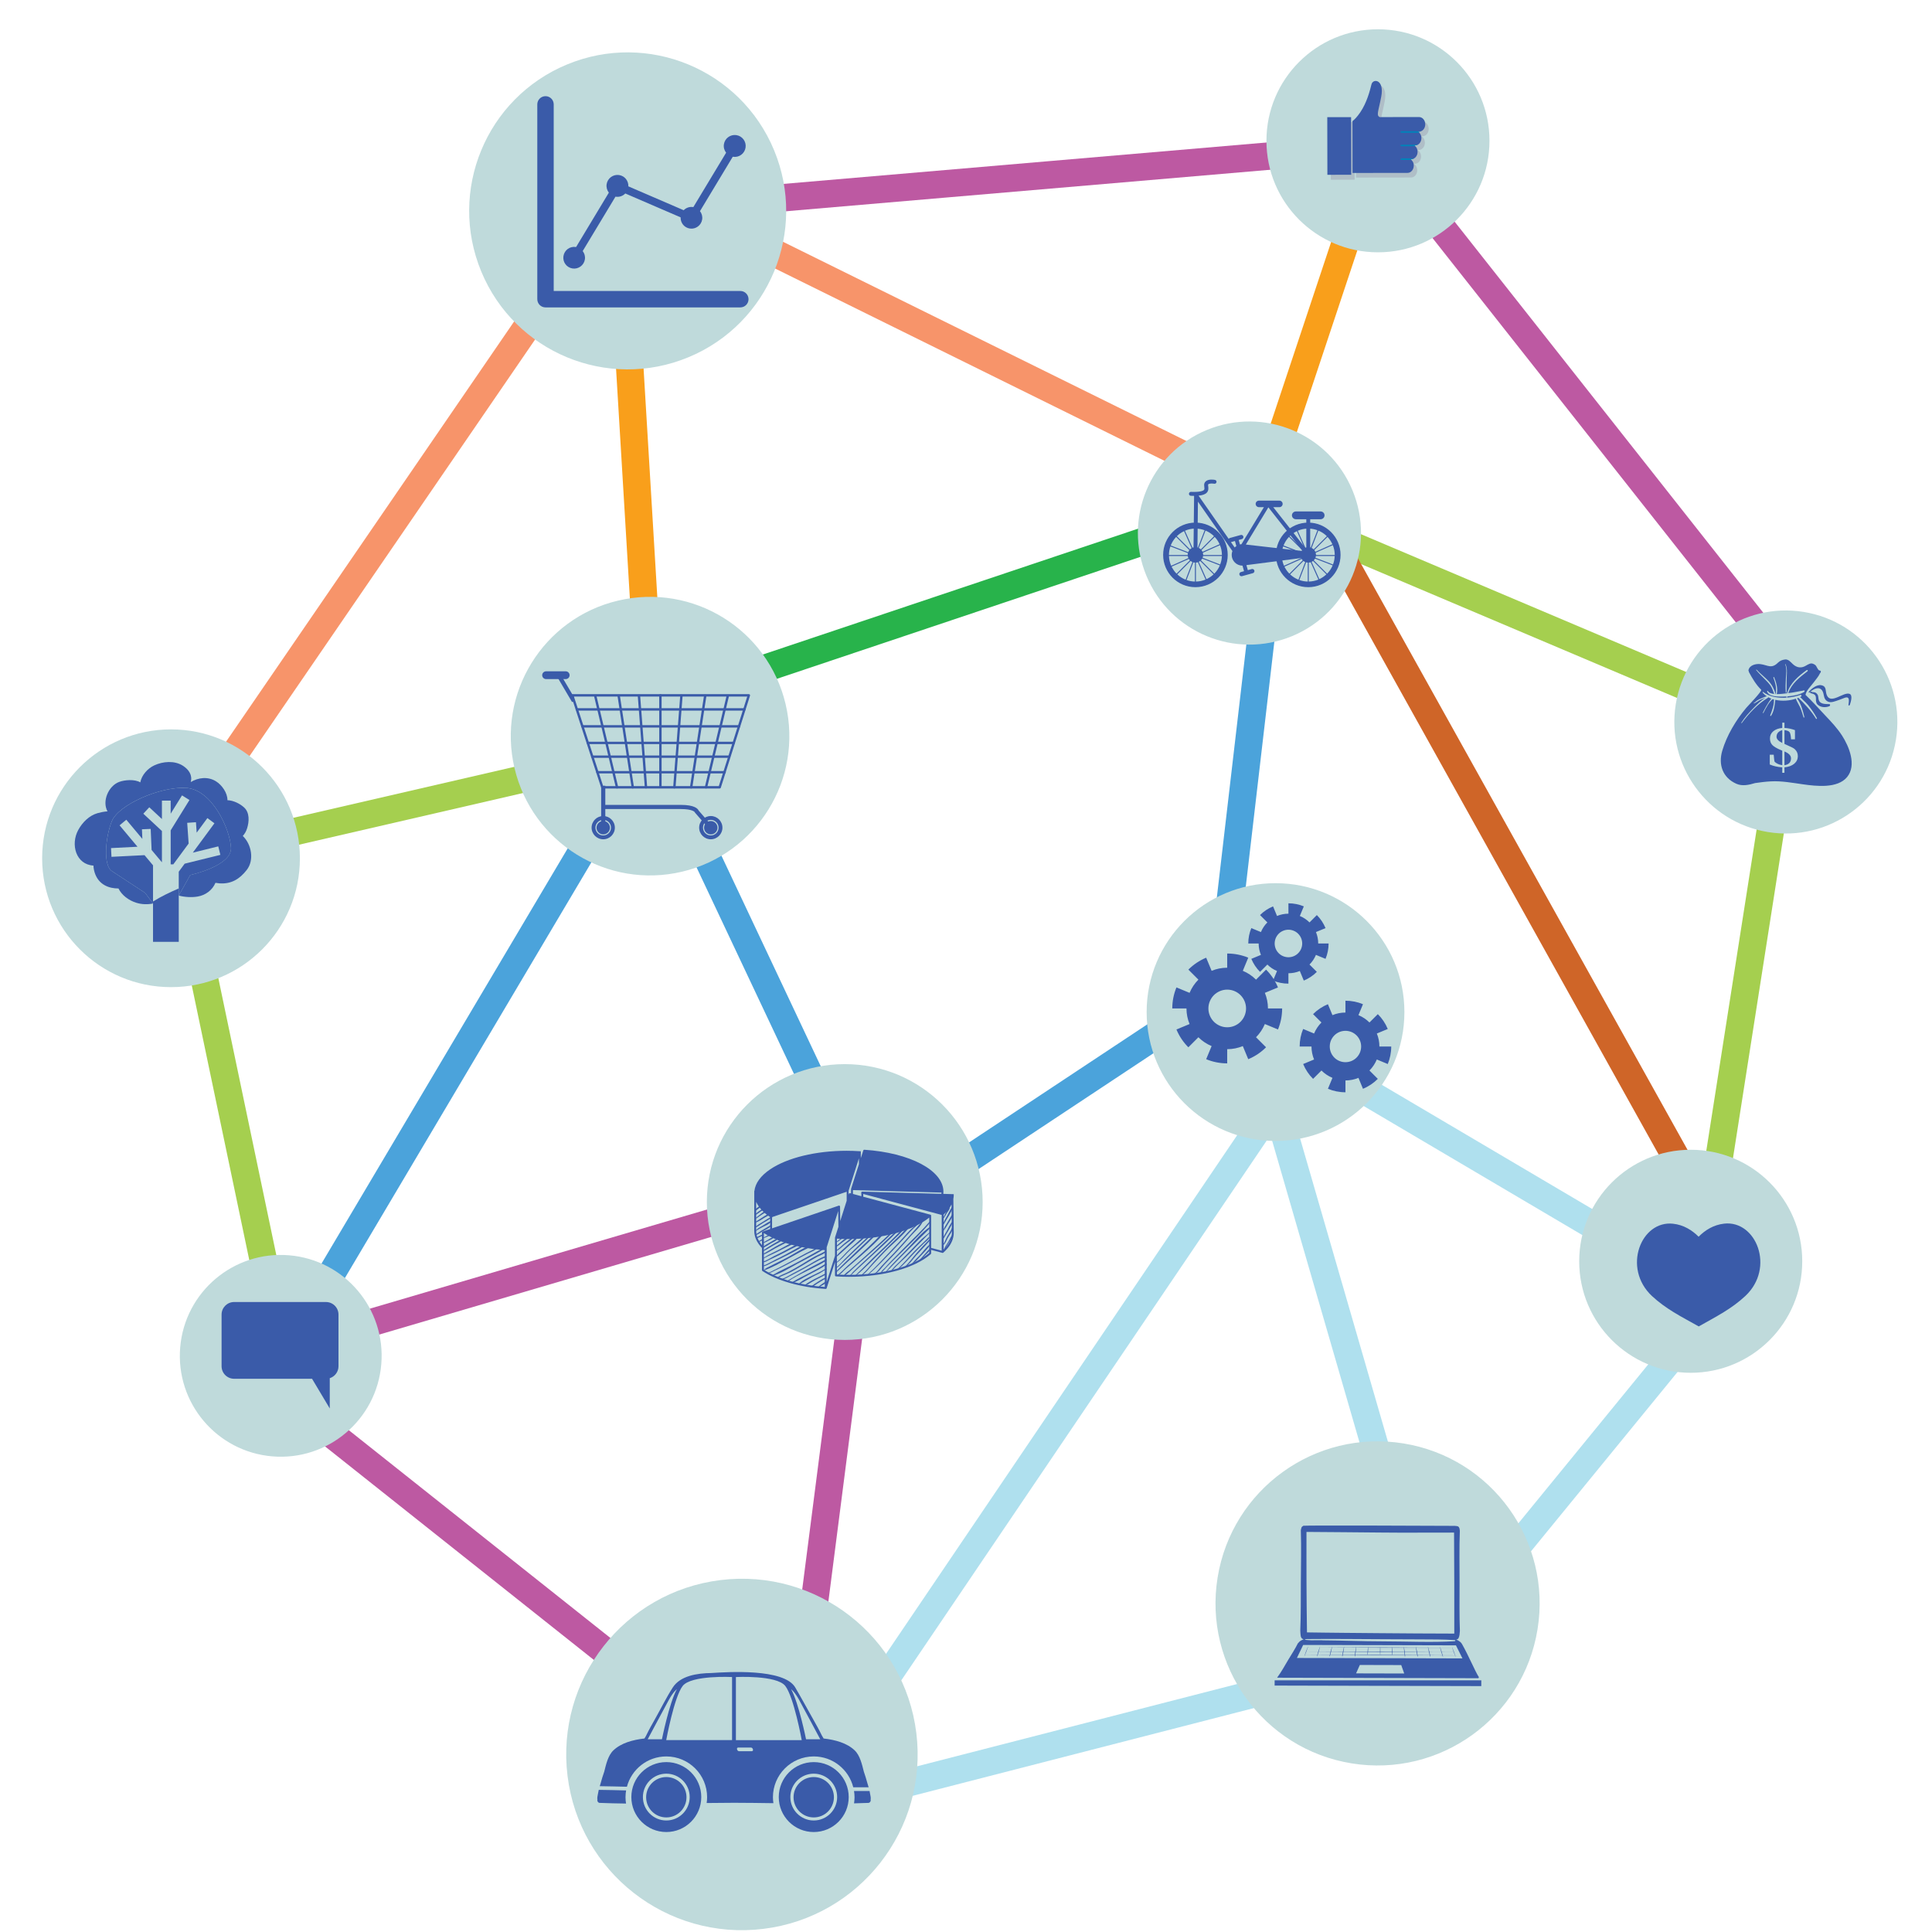 <?xml version="1.0" encoding="UTF-8" standalone="no"?>
<!-- Generator: Adobe Illustrator 27.5.0, SVG Export Plug-In . SVG Version: 6.00 Build 0)  -->

<svg
   version="1.1"
   id="Layer_1"
   x="0px"
   y="0px"
   viewBox="0 0 600 600"
   xml:space="preserve"
   sodipodi:docname="multi-channel attribution.svg"
   width="600"
   height="600"
   inkscape:version="1.3.2 (091e20e, 2023-11-25, custom)"
   xmlns:inkscape="http://www.inkscape.org/namespaces/inkscape"
   xmlns:sodipodi="http://sodipodi.sourceforge.net/DTD/sodipodi-0.dtd"
   xmlns="http://www.w3.org/2000/svg"
   xmlns:svg="http://www.w3.org/2000/svg"><defs
   id="defs125" /><sodipodi:namedview
   id="namedview125"
   pagecolor="#ffffff"
   bordercolor="#000000"
   borderopacity="0.25"
   inkscape:showpageshadow="2"
   inkscape:pageopacity="0.0"
   inkscape:pagecheckerboard="0"
   inkscape:deskcolor="#d1d1d1"
   inkscape:zoom="1.3920191"
   inkscape:cx="266.51933"
   inkscape:cy="282.6829"
   inkscape:window-width="1920"
   inkscape:window-height="1001"
   inkscape:window-x="-9"
   inkscape:window-y="-9"
   inkscape:window-maximized="1"
   inkscape:current-layer="Layer_1" />
<g
   id="g125"
   transform="matrix(3.043,0,0,3.043,4.175,-0.029)">
	<g
   id="g15">
		<polygon
   style="fill:#bd59a2"
   points="181.458,70.72 138.626,16.446 62.793,22.946 62.553,20.152 139.891,13.522 140.36,14.114 183.661,68.981 "
   id="polygon1" />
		
			<rect
   x="111.888"
   y="33.312"
   transform="matrix(0.316,-0.949,0.949,0.316,57.775,149.601)"
   style="fill:#f99f1b"
   width="41.594"
   height="2.805"
   id="rect1" />
		<g
   id="g14">
			<polygon
   style="fill:#a5cf4f"
   points="128.257,53.648 129.351,51.065 182.481,73.574 173.609,130.223 170.836,129.788 179.371,75.303 "
   id="polygon2" />
			<polygon
   style="fill:#f7946a"
   points="132.024,51.099 130.782,53.614 63.143,20.21 20.61,82.254 18.296,80.668 62.204,16.618 "
   id="polygon3" />
			
				<rect
   x="62.131"
   y="23.815"
   transform="matrix(0.998,-0.06,0.06,0.998,-2.757,3.922)"
   style="fill:#f99f1b"
   width="2.805"
   height="47.564"
   id="rect3" />
			<polygon
   style="fill:#4ba3db"
   points="29.679,131.937 65.11,72.184 88.788,122.391 121.773,100.54 127.411,52.194 130.198,52.519 124.408,102.16 87.634,126.52 64.827,78.162 32.092,133.367 "
   id="polygon4" />
			<polygon
   style="fill:#afe0ee"
   points="83.083,182.622 137.143,168.722 137.842,171.439 76.607,187.185 129.319,109.319 145.541,165.324 171.93,133.029 125.398,105.569 126.825,103.152 176.169,132.275 144.332,171.236 128.289,115.845 "
   id="polygon5" />
			<polygon
   style="fill:#bd59a2"
   points="25.578,139.667 24.787,136.974 88.998,118.094 80.259,186.115 26.336,143.285 28.08,141.087 78.11,180.826 85.668,121.997 "
   id="polygon6" />
			
				<rect
   x="152.087"
   y="47.016"
   transform="matrix(0.874,-0.487,0.487,0.874,-24.037,85.984)"
   style="fill:#cf6528"
   width="2.806"
   height="84.488"
   id="rect6" />
			
				<rect
   x="65.956"
   y="60.443"
   transform="matrix(0.948,-0.318,0.318,0.948,-14.679,33.64)"
   style="fill:#28b34b"
   width="59.787"
   height="2.806"
   id="rect7" />
			<polygon
   style="fill:#a5cf4f"
   points="71.083,76.54 18.57,88.658 28.581,136.47 25.836,137.046 15.261,86.543 70.453,73.806 "
   id="polygon7" />
			<g
   id="g13">
				
					<circle
   transform="matrix(0.973,-0.23,0.23,0.973,-15.533,16.938)"
   style="fill:#bfdadb"
   cx="64.969"
   cy="75.173"
   id="ellipse7"
   r="14.216" />
				
					<ellipse
   transform="matrix(0.16,-0.987,0.987,0.16,-44.6,274.909)"
   style="fill:#bfdadb"
   cx="139.258"
   cy="163.665"
   rx="16.541"
   ry="16.54"
   id="ellipse8" />
				<circle
   style="fill:#bfdadb"
   cx="128.804"
   cy="103.298"
   r="13.153"
   id="circle8" />
				<circle
   style="fill:#bfdadb"
   cx="16.082"
   cy="87.601"
   r="13.153"
   id="circle9" />
				
					<ellipse
   transform="matrix(0.083,-0.997,0.997,0.083,-112.885,154.027)"
   style="fill:#bfdadb"
   cx="27.208"
   cy="138.321"
   rx="10.292"
   ry="10.293"
   id="ellipse9" />
				
					<circle
   transform="matrix(0.993,-0.122,0.122,0.993,-21.309,10.424)"
   style="fill:#bfdadb"
   cx="74.343"
   cy="178.964"
   id="ellipse10"
   r="17.924" />
				<circle
   style="fill:#bfdadb"
   cx="84.841"
   cy="122.685"
   r="14.074"
   id="circle10" />
				
					<circle
   transform="matrix(0.924,-0.383,0.383,0.924,-11.236,52.405)"
   style="fill:#bfdadb"
   cx="126.111"
   cy="54.445"
   id="ellipse11"
   r="11.381" />
				
					<circle
   transform="matrix(0.924,-0.383,0.383,0.924,-3.476,25.624)"
   style="fill:#bfdadb"
   cx="62.673"
   cy="21.549"
   id="ellipse12"
   r="16.17" />
				<circle
   style="fill:#bfdadb"
   cx="171.178"
   cy="128.731"
   r="11.381"
   id="circle12" />
				
					<circle
   transform="matrix(0.16,-0.987,0.987,0.16,79.205,240.477)"
   style="fill:#bfdadb"
   cx="180.926"
   cy="73.691"
   id="ellipse13"
   r="11.381" />
			</g>
		</g>
		<circle
   style="fill:#bfdadb"
   cx="139.258"
   cy="14.379"
   r="11.381"
   id="circle14" />
	</g>
	<g
   id="g124">
		<g
   id="g16">
			<path
   style="fill:#3a5ba9"
   d="M 74.183,29.706 H 55.138 V 10.662 c 0,-0.463 -0.375,-0.837 -0.837,-0.837 -0.462,0 -0.838,0.374 -0.838,0.837 v 19.883 c 0,0.462 0.376,0.837 0.838,0.837 h 19.883 c 0.462,0 0.836,-0.375 0.836,-0.837 -10e-4,-0.464 -0.375,-0.839 -0.837,-0.839 z"
   id="path15" />
			<path
   style="fill:#3a5ba9"
   d="m 57.061,27.409 c 0.604,0.09 1.169,-0.328 1.26,-0.933 0.046,-0.313 -0.044,-0.613 -0.224,-0.844 l 3.346,-5.554 c 0.012,0.003 0.022,0.007 0.033,0.008 0.372,0.055 0.725,-0.079 0.968,-0.33 l 5.646,2.436 c -0.022,0.559 0.375,1.057 0.939,1.141 0.606,0.09 1.17,-0.327 1.261,-0.931 0.046,-0.312 -0.044,-0.613 -0.223,-0.846 l 3.346,-5.553 c 0.01,0.003 0.022,0.008 0.033,0.009 0.611,0.093 1.18,-0.329 1.272,-0.941 0.093,-0.612 -0.33,-1.181 -0.94,-1.272 -0.611,-0.091 -1.181,0.329 -1.272,0.941 -0.048,0.317 0.045,0.62 0.228,0.854 l -3.347,5.554 c -0.01,-0.002 -0.019,-0.006 -0.029,-0.007 -0.365,-0.055 -0.715,0.078 -0.956,0.323 l -5.646,-2.436 c 0.025,-0.564 -0.374,-1.069 -0.947,-1.154 -0.61,-0.091 -1.18,0.331 -1.272,0.941 -0.046,0.316 0.047,0.623 0.228,0.856 l -3.344,5.552 c -0.01,0 -0.019,-0.005 -0.029,-0.006 -0.607,-0.092 -1.169,0.325 -1.261,0.931 -0.095,0.606 0.324,1.171 0.93,1.261 z"
   id="path16" />
		</g>
		<g
   id="g72">
			<path
   style="fill:#3a5ba9"
   d="m 76.623,122.774 c -0.179,0.025 -0.347,0.223 -0.488,0.328 -0.167,0.126 -0.394,0.255 -0.49,0.446 -0.027,0.052 0.032,0.086 0.068,0.055 0,0.001 0.001,0.001 0.001,0.002 0.167,-0.125 0.331,-0.255 0.5,-0.378 0.152,-0.111 0.323,-0.219 0.453,-0.355 0.039,-0.039 0.012,-0.105 -0.044,-0.098 z"
   id="path17" />
			<path
   style="fill:#3a5ba9"
   d="m 76.949,123.075 c -0.203,0.079 -0.389,0.235 -0.572,0.35 -0.131,0.083 -0.258,0.171 -0.385,0.26 -0.117,0.085 -0.215,0.206 -0.337,0.28 -0.039,0.025 -0.033,0.097 0.021,0.074 0.216,-0.097 0.412,-0.279 0.613,-0.407 0.213,-0.134 0.572,-0.258 0.716,-0.471 0.03,-0.046 0.005,-0.109 -0.056,-0.086 z"
   id="path18" />
			<path
   style="fill:#3a5ba9"
   d="m 77.115,123.341 c -0.538,0.288 -0.99,0.676 -1.468,1.047 -0.029,0.024 -0.012,0.083 0.028,0.06 0.232,-0.137 0.443,-0.309 0.67,-0.455 0.273,-0.178 0.561,-0.336 0.825,-0.529 0.061,-0.047 0.026,-0.166 -0.055,-0.123 z"
   id="path19" />
			<path
   style="fill:#3a5ba9"
   d="m 77.69,123.553 c -0.712,0.314 -1.376,0.783 -2.03,1.2 -0.034,0.021 -0.013,0.072 0.025,0.058 0.368,-0.131 0.732,-0.388 1.07,-0.584 0.323,-0.187 0.679,-0.356 0.974,-0.585 0.047,-0.035 0.023,-0.116 -0.039,-0.089 z"
   id="path20" />
			<path
   style="fill:#3a5ba9"
   d="m 77.374,124.169 c -0.328,0.164 -0.629,0.381 -0.943,0.568 -0.138,0.084 -0.277,0.167 -0.414,0.252 -0.121,0.075 -0.25,0.21 -0.384,0.26 -0.029,0.011 -0.029,0.066 0.009,0.059 0.277,-0.058 0.573,-0.32 0.822,-0.461 0.322,-0.183 0.643,-0.379 0.954,-0.583 0.05,-0.034 0.019,-0.126 -0.044,-0.095 z"
   id="path21" />
			<path
   style="fill:#3a5ba9"
   d="m 77.267,124.636 c -0.3,0.118 -0.572,0.331 -0.854,0.489 -0.128,0.072 -0.259,0.142 -0.382,0.224 -0.115,0.075 -0.243,0.235 -0.378,0.272 -0.035,0.009 -0.044,0.071 0,0.064 0.083,-0.014 0.108,-0.043 0.191,-0.098 0.197,-0.125 0.396,-0.234 0.602,-0.343 0.266,-0.14 0.68,-0.292 0.867,-0.535 0.032,-0.037 0.004,-0.092 -0.046,-0.073 z"
   id="path22" />
			<path
   style="fill:#3a5ba9"
   d="m 77.213,125.084 c -0.274,0.175 -0.562,0.334 -0.843,0.5 -0.221,0.129 -0.438,0.316 -0.664,0.428 -0.028,0.015 -0.032,0.068 0.008,0.063 0.229,-0.036 0.491,-0.253 0.691,-0.367 0.283,-0.161 0.632,-0.305 0.869,-0.529 0.057,-0.054 0.013,-0.143 -0.061,-0.095 z"
   id="path23" />
			<path
   style="fill:#3a5ba9"
   d="m 76.502,125.974 c -0.107,0.029 -0.21,0.098 -0.312,0.142 -0.13,0.056 -0.264,0.121 -0.376,0.207 -0.041,0.031 -0.019,0.094 0.034,0.075 0.143,-0.051 0.276,-0.133 0.416,-0.193 0.093,-0.039 0.214,-0.075 0.271,-0.163 0.015,-0.026 0.013,-0.08 -0.033,-0.068 z"
   id="path24" />
			<path
   style="fill:#3a5ba9"
   d="m 76.478,126.453 c -0.162,0.045 -0.288,0.18 -0.447,0.233 -0.039,0.014 -0.036,0.08 0.011,0.076 0.09,-0.012 0.164,-0.061 0.244,-0.099 0.077,-0.036 0.176,-0.059 0.227,-0.132 0.021,-0.03 0.015,-0.091 -0.035,-0.078 z"
   id="path25" />
			<path
   style="fill:#3a5ba9"
   d="m 77.182,125.994 c -0.229,0.069 -0.414,0.236 -0.638,0.313 -0.028,0.009 -0.027,0.061 0.008,0.055 0.131,-0.022 0.244,-0.086 0.365,-0.136 0.103,-0.043 0.223,-0.073 0.299,-0.157 0.024,-0.027 0.011,-0.087 -0.034,-0.075 z"
   id="path26" />
			<path
   style="fill:#3a5ba9"
   d="m 77.592,126.21 c -0.378,0.184 -0.727,0.423 -1.097,0.618 -0.024,0.013 -0.029,0.067 0.008,0.056 0.192,-0.053 0.374,-0.158 0.55,-0.252 0.19,-0.099 0.423,-0.182 0.582,-0.33 0.04,-0.036 0.025,-0.125 -0.043,-0.092 z"
   id="path27" />
			<path
   style="fill:#3a5ba9"
   d="m 77.933,126.406 c -0.228,0.104 -0.451,0.233 -0.664,0.367 -0.088,0.054 -0.819,0.422 -0.787,0.554 -0.008,-0.034 -0.052,-0.013 -0.057,0.012 -0.002,0.004 -0.002,0.007 -0.003,0.012 -0.005,0.025 0.017,0.043 0.04,0.033 0.299,-0.136 0.578,-0.323 0.86,-0.49 0.217,-0.13 0.488,-0.221 0.661,-0.409 0.036,-0.04 10e-4,-0.102 -0.05,-0.079 z"
   id="path28" />
			<path
   style="fill:#3a5ba9"
   d="m 78.566,126.399 c -0.715,0.374 -1.431,0.793 -2.095,1.25 -0.037,0.026 -0.015,0.09 0.03,0.068 0.353,-0.162 0.669,-0.373 1.003,-0.57 0.356,-0.21 0.8,-0.385 1.098,-0.669 0.033,-0.031 0.021,-0.109 -0.036,-0.079 z"
   id="path29" />
			<path
   style="fill:#3a5ba9"
   d="m 79.099,126.601 c -0.924,0.326 -1.78,0.927 -2.63,1.41 -0.038,0.02 -0.03,0.089 0.02,0.069 0.451,-0.187 0.872,-0.452 1.297,-0.691 0.439,-0.247 0.896,-0.455 1.341,-0.691 0.055,-0.031 0.043,-0.122 -0.028,-0.097 z"
   id="path30" />
			<path
   style="fill:#3a5ba9"
   d="m 79.889,126.684 c -0.642,0.199 -1.232,0.593 -1.829,0.895 -0.307,0.156 -0.615,0.309 -0.925,0.459 -0.203,0.097 -0.459,0.32 -0.682,0.361 -0.033,0.006 -0.051,0.069 -0.008,0.07 0.099,0.001 0.194,-0.061 0.278,-0.109 0.332,-0.185 0.694,-0.325 1.034,-0.499 0.71,-0.363 1.427,-0.719 2.148,-1.058 0.054,-0.026 0.059,-0.142 -0.016,-0.119 z"
   id="path31" />
			<path
   style="fill:#3a5ba9"
   d="m 80.295,126.81 c -0.59,0.321 -1.184,0.639 -1.778,0.95 -0.316,0.164 -0.638,0.315 -0.954,0.476 -0.326,0.167 -0.716,0.447 -1.072,0.527 -0.032,0.007 -0.05,0.065 -0.008,0.068 0.22,0.022 0.452,-0.155 0.646,-0.241 0.369,-0.165 0.732,-0.342 1.095,-0.522 0.39,-0.194 0.776,-0.393 1.16,-0.601 0.315,-0.169 0.688,-0.309 0.968,-0.53 0.063,-0.048 0.029,-0.174 -0.057,-0.127 z"
   id="path32" />
			<path
   style="fill:#3a5ba9"
   d="m 80.867,126.879 c -0.657,0.393 -1.331,0.768 -2.006,1.132 -0.365,0.199 -0.738,0.379 -1.109,0.565 -0.424,0.211 -0.859,0.486 -1.311,0.631 -0.028,0.009 -0.038,0.057 10e-4,0.054 0.348,-0.027 0.704,-0.264 1.014,-0.411 0.433,-0.205 0.865,-0.412 1.291,-0.63 0.723,-0.369 1.515,-0.75 2.171,-1.228 0.059,-0.043 0.023,-0.159 -0.051,-0.113 z"
   id="path33" />
			<path
   style="fill:#3a5ba9"
   d="m 81.428,127.046 c -0.847,0.316 -1.639,0.856 -2.431,1.289 -0.41,0.223 -0.833,0.422 -1.252,0.631 -0.196,0.098 -0.387,0.205 -0.584,0.298 -0.141,0.069 -0.45,0.192 -0.528,0.342 0.015,-0.028 -0.022,-0.045 -0.04,-0.023 -0.009,0.011 -0.019,0.023 -0.028,0.034 -0.021,0.026 -0.001,0.056 0.03,0.046 0.834,-0.282 1.67,-0.765 2.442,-1.185 0.431,-0.234 0.862,-0.47 1.291,-0.707 0.37,-0.204 0.813,-0.367 1.143,-0.628 0.051,-0.041 0.025,-0.124 -0.043,-0.097 z"
   id="path34" />
			<path
   style="fill:#3a5ba9"
   d="m 82.019,127.291 c -0.327,0.249 -0.742,0.411 -1.104,0.603 -0.488,0.261 -0.974,0.527 -1.462,0.789 -0.415,0.224 -0.834,0.442 -1.253,0.659 -0.204,0.104 -0.409,0.207 -0.616,0.307 -0.168,0.081 -0.436,0.257 -0.627,0.261 -0.019,0 -0.031,0.029 -0.008,0.034 0.243,0.049 0.6,-0.196 0.813,-0.29 0.531,-0.238 1.043,-0.513 1.558,-0.782 0.545,-0.285 1.085,-0.578 1.628,-0.865 0.369,-0.196 0.807,-0.354 1.134,-0.616 0.063,-0.052 0.009,-0.154 -0.063,-0.1 z"
   id="path35" />
			<path
   style="fill:#3a5ba9"
   d="m 82.712,127.339 c -0.852,0.488 -1.723,0.951 -2.582,1.428 -0.883,0.488 -1.833,0.887 -2.701,1.395 -0.026,0.016 -0.034,0.077 0.009,0.065 0.894,-0.251 1.753,-0.802 2.565,-1.244 0.917,-0.498 1.881,-0.97 2.761,-1.528 0.064,-0.041 0.023,-0.16 -0.052,-0.116 z"
   id="path36" />
			<path
   style="fill:#3a5ba9"
   d="m 82.853,127.689 c -0.311,0.212 -0.686,0.349 -1.018,0.528 -0.471,0.252 -0.922,0.548 -1.379,0.824 -0.459,0.276 -0.924,0.54 -1.398,0.791 -0.344,0.18 -0.788,0.296 -1.082,0.552 -0.029,0.025 -0.016,0.088 0.028,0.064 0.393,-0.225 0.841,-0.373 1.247,-0.576 0.477,-0.24 0.936,-0.515 1.395,-0.788 0.455,-0.27 0.906,-0.553 1.375,-0.801 0.288,-0.152 0.652,-0.273 0.9,-0.486 0.068,-0.06 0.015,-0.166 -0.068,-0.108 z"
   id="path37" />
			<path
   style="fill:#3a5ba9"
   d="m 82.832,128.212 c -0.753,0.282 -1.479,0.792 -2.19,1.174 -0.375,0.201 -0.753,0.399 -1.129,0.599 -0.353,0.188 -0.708,0.431 -1.094,0.551 -0.036,0.012 -0.049,0.077 0.001,0.07 0.292,-0.048 0.553,-0.213 0.808,-0.352 0.424,-0.231 0.856,-0.451 1.283,-0.675 0.769,-0.402 1.546,-0.935 2.358,-1.239 0.08,-0.03 0.056,-0.162 -0.037,-0.128 z"
   id="path38" />
			<path
   style="fill:#3a5ba9"
   d="m 82.904,128.545 c -0.712,0.396 -1.452,0.75 -2.163,1.154 -0.35,0.2 -0.702,0.399 -1.049,0.602 -0.166,0.097 -0.327,0.199 -0.493,0.293 -0.33,0.188 -0.067,0.055 -0.182,0.203 0.026,-0.035 -0.008,-0.079 -0.045,-0.051 -0.004,0.004 -0.009,0.007 -0.013,0.011 -0.042,0.032 -0.007,0.093 0.04,0.061 1.238,-0.826 2.673,-1.37 3.945,-2.132 0.078,-0.046 0.057,-0.196 -0.04,-0.141 z"
   id="path39" />
			<path
   style="fill:#3a5ba9"
   d="m 82.899,128.971 c -1.099,0.734 -2.338,1.238 -3.469,1.918 -0.027,0.016 -0.037,0.083 0.01,0.068 0.582,-0.161 1.163,-0.571 1.702,-0.843 0.618,-0.312 1.254,-0.644 1.83,-1.029 0.082,-0.053 0.015,-0.173 -0.073,-0.114 z"
   id="path40" />
			<path
   style="fill:#3a5ba9"
   d="m 82.951,129.475 c -0.078,0.004 -0.136,0.051 -0.201,0.092 -0.356,0.229 -0.754,0.388 -1.128,0.581 -0.467,0.24 -1.097,0.504 -1.467,0.886 -0.025,0.026 0,0.073 0.035,0.054 0.444,-0.232 0.87,-0.501 1.31,-0.741 0.257,-0.141 0.523,-0.264 0.786,-0.393 0.186,-0.092 0.443,-0.314 0.651,-0.355 0.058,-0.011 0.091,-0.129 0.014,-0.124 z"
   id="path41" />
			<path
   style="fill:#3a5ba9"
   d="m 82.896,129.966 c -0.704,0.393 -1.519,0.699 -2.153,1.202 -0.028,0.022 -0.027,0.088 0.022,0.075 0.004,-0.001 0.008,-0.002 0.011,-0.004 0.029,-0.007 0.062,-0.063 0.018,-0.077 0.151,0.047 0.357,-0.119 0.48,-0.194 0.216,-0.132 0.439,-0.253 0.663,-0.372 0.331,-0.173 0.664,-0.334 0.992,-0.515 0.065,-0.037 0.044,-0.159 -0.033,-0.115 z"
   id="path42" />
			<path
   style="fill:#3a5ba9"
   d="m 82.844,130.389 c -0.055,0.062 -0.181,0.102 -0.253,0.14 -0.152,0.081 -0.297,0.176 -0.443,0.263 -0.126,0.075 -0.25,0.155 -0.372,0.238 -0.129,0.087 -0.27,0.234 -0.431,0.256 -0.046,0.006 -0.068,0.1 -0.011,0.096 0.252,-0.013 0.481,-0.235 0.686,-0.361 0.201,-0.126 0.4,-0.254 0.605,-0.372 0.093,-0.054 0.241,-0.099 0.305,-0.19 0.05,-0.068 -0.029,-0.135 -0.086,-0.07 z"
   id="path43" />
			<path
   style="fill:#3a5ba9"
   d="m 82.826,130.853 c -0.044,0.015 -0.07,0.035 -0.107,0.062 -0.071,0.053 -0.144,0.099 -0.218,0.147 -0.13,0.084 -0.259,0.183 -0.368,0.293 h -10e-4 c -0.015,-0.028 -0.054,0.008 -0.043,0.033 0.003,0.006 0.006,0.013 0.009,0.019 0.005,0.01 0.013,0.017 0.025,0.015 0.142,-0.039 0.263,-0.143 0.387,-0.218 0.059,-0.036 0.121,-0.064 0.18,-0.1 0.052,-0.036 0.099,-0.09 0.155,-0.118 0.06,-0.03 0.066,-0.16 -0.019,-0.133 z"
   id="path44" />
			<path
   style="fill:#3a5ba9"
   d="m 84.999,126.05 c -0.171,0.043 -0.317,0.188 -0.464,0.284 -0.105,0.068 -0.205,0.144 -0.303,0.219 -0.091,0.071 -0.187,0.176 -0.282,0.234 -0.021,0.013 -0.016,0.051 0.011,0.038 0.176,-0.082 0.34,-0.225 0.505,-0.332 0.185,-0.119 0.377,-0.227 0.559,-0.351 0.039,-0.025 0.032,-0.106 -0.026,-0.092 z"
   id="path45" />
			<path
   style="fill:#3a5ba9"
   d="m 85.304,126.102 c -0.493,0.324 -0.96,0.736 -1.402,1.126 -0.027,0.023 -0.015,0.083 0.027,0.06 0.247,-0.142 0.473,-0.333 0.697,-0.508 0.245,-0.19 0.55,-0.363 0.736,-0.614 0.033,-0.045 -0.009,-0.098 -0.058,-0.064 z"
   id="path46" />
			<path
   style="fill:#3a5ba9"
   d="m 85.838,126.112 c -0.342,0.232 -0.659,0.507 -0.986,0.76 -0.311,0.243 -0.603,0.58 -0.938,0.784 -0.021,0.011 -0.028,0.061 0.007,0.05 0.322,-0.099 0.629,-0.446 0.893,-0.653 0.362,-0.282 0.767,-0.539 1.083,-0.874 0.041,-0.044 -0.012,-0.099 -0.059,-0.067 z"
   id="path47" />
			<path
   style="fill:#3a5ba9"
   d="m 86.165,126.173 c -0.438,0.298 -0.809,0.717 -1.202,1.074 -0.363,0.329 -0.74,0.634 -1.042,1.022 -0.023,0.029 0.006,0.068 0.039,0.044 0.372,-0.289 0.728,-0.632 1.077,-0.951 0.394,-0.363 0.863,-0.695 1.188,-1.123 0.035,-0.046 -0.009,-0.099 -0.06,-0.066 z"
   id="path48" />
			<path
   style="fill:#3a5ba9"
   d="m 87.055,125.949 c -0.542,0.505 -1.098,0.992 -1.649,1.486 -0.508,0.456 -0.953,1.063 -1.501,1.462 -0.025,0.018 -0.009,0.068 0.021,0.048 0.574,-0.354 1.03,-0.972 1.534,-1.425 0.539,-0.481 1.222,-0.923 1.644,-1.516 0.027,-0.036 -0.01,-0.091 -0.049,-0.055 z"
   id="path49" />
			<path
   style="fill:#3a5ba9"
   d="m 87.781,125.684 c -0.682,0.63 -1.348,1.277 -2.017,1.919 -0.336,0.322 -0.667,0.651 -0.999,0.977 -0.248,0.244 -0.516,0.608 -0.817,0.787 -0.022,0.013 -0.029,0.066 0.007,0.055 0.234,-0.075 0.433,-0.348 0.609,-0.509 0.344,-0.315 0.677,-0.643 1.013,-0.967 0.752,-0.724 1.52,-1.431 2.273,-2.152 0.066,-0.063 0.006,-0.18 -0.069,-0.11 z"
   id="path50" />
			<path
   style="fill:#3a5ba9"
   d="m 88.164,125.684 c -1.399,1.416 -2.893,2.731 -4.275,4.156 -0.036,0.037 0.013,0.097 0.053,0.059 1.445,-1.372 2.96,-2.674 4.327,-4.13 0.07,-0.077 -0.034,-0.155 -0.105,-0.085 z"
   id="path51" />
			<path
   style="fill:#3a5ba9"
   d="m 88.974,125.577 c -0.376,0.3 -0.682,0.682 -1.02,1.022 -0.478,0.477 -0.965,0.946 -1.468,1.398 -0.445,0.4 -0.897,0.793 -1.347,1.188 -0.359,0.314 -0.717,0.751 -1.12,1.003 -0.019,0.011 -0.013,0.045 0.012,0.04 0.31,-0.049 0.672,-0.514 0.903,-0.713 0.497,-0.426 0.996,-0.849 1.489,-1.278 0.915,-0.796 1.849,-1.641 2.631,-2.571 0.048,-0.059 -0.017,-0.139 -0.08,-0.089 z"
   id="path52" />
			<path
   style="fill:#3a5ba9"
   d="m 89.648,125.698 c -0.789,0.796 -1.631,1.531 -2.459,2.286 -0.4,0.365 -0.805,0.726 -1.209,1.086 -0.225,0.2 -0.452,0.4 -0.677,0.6 -0.068,0.061 -0.535,0.378 -0.522,0.495 -0.004,-0.036 -0.045,-0.018 -0.048,0.01 -0.001,0.011 -0.002,0.025 -0.004,0.036 -0.002,0.019 0.021,0.028 0.036,0.02 0.413,-0.228 0.775,-0.648 1.133,-0.957 0.455,-0.393 0.908,-0.79 1.355,-1.192 0.84,-0.754 1.713,-1.484 2.494,-2.303 0.069,-0.071 -0.032,-0.149 -0.099,-0.081 z"
   id="path53" />
			<path
   style="fill:#3a5ba9"
   d="m 90.165,125.592 c -0.842,0.749 -1.642,1.559 -2.466,2.331 -0.439,0.412 -0.882,0.818 -1.321,1.231 -0.228,0.213 -0.449,0.431 -0.674,0.647 -0.104,0.099 -0.222,0.313 -0.358,0.366 -0.027,0.01 -0.027,0.061 0.008,0.054 0.086,-0.019 0.082,-0.019 0.15,-0.089 0.21,-0.221 0.438,-0.425 0.66,-0.634 0.485,-0.456 0.982,-0.901 1.472,-1.354 0.879,-0.811 1.768,-1.613 2.604,-2.469 0.05,-0.05 -0.019,-0.132 -0.075,-0.083 z"
   id="path54" />
			<path
   style="fill:#3a5ba9"
   d="m 90.834,125.316 c -0.795,0.841 -1.618,1.657 -2.461,2.449 -0.846,0.797 -1.645,1.646 -2.491,2.439 -0.028,0.027 -0.005,0.078 0.031,0.048 0.945,-0.754 1.787,-1.682 2.672,-2.508 0.399,-0.372 0.788,-0.754 1.176,-1.139 0.389,-0.388 0.841,-0.77 1.155,-1.225 0.047,-0.064 -0.026,-0.123 -0.082,-0.064 z"
   id="path55" />
			<path
   style="fill:#3a5ba9"
   d="m 91.52,124.998 c -0.444,0.399 -0.826,0.872 -1.26,1.287 -0.397,0.381 -0.794,0.759 -1.179,1.152 -0.441,0.448 -0.87,0.909 -1.296,1.373 -0.39,0.424 -0.754,0.907 -1.197,1.277 -0.023,0.018 -0.012,0.065 0.022,0.048 0.332,-0.173 0.624,-0.563 0.877,-0.838 0.47,-0.509 0.941,-1.017 1.423,-1.514 0.869,-0.899 1.932,-1.701 2.666,-2.722 0.028,-0.041 -0.012,-0.103 -0.056,-0.063 z"
   id="path56" />
			<path
   style="fill:#3a5ba9"
   d="m 92.224,124.876 c -0.033,-0.003 -0.076,0.021 -0.09,0.057 -0.116,0.215 -0.421,0.412 -0.598,0.591 -0.215,0.217 -0.422,0.444 -0.624,0.674 -0.402,0.457 -0.829,0.895 -1.248,1.335 -0.819,0.86 -1.629,1.765 -2.506,2.566 -0.027,0.025 -0.003,0.073 0.029,0.045 0.916,-0.767 1.738,-1.677 2.568,-2.536 0.465,-0.482 0.93,-0.969 1.375,-1.471 0.238,-0.269 0.493,-0.526 0.75,-0.777 0.115,-0.11 0.267,-0.214 0.355,-0.353 0.018,-0.015 0.032,-0.037 0.032,-0.058 v -0.015 c 0.001,-0.039 -0.018,-0.055 -0.043,-0.058 z"
   id="path57" />
			<path
   style="fill:#3a5ba9"
   d="m 92.685,124.714 c -0.707,0.865 -1.478,1.687 -2.219,2.522 -0.402,0.452 -0.825,0.884 -1.242,1.321 -0.214,0.225 -0.424,0.45 -0.637,0.674 -0.211,0.222 -0.438,0.596 -0.707,0.748 -0.035,0.018 -0.028,0.083 0.018,0.063 0.4,-0.181 0.73,-0.706 1.032,-1.015 0.466,-0.479 0.929,-0.961 1.384,-1.449 0.453,-0.484 0.885,-0.99 1.325,-1.487 0.355,-0.401 0.899,-0.844 1.125,-1.333 0.025,-0.056 -0.042,-0.089 -0.079,-0.044 z"
   id="path58" />
			<path
   style="fill:#3a5ba9"
   d="m 93.514,124.67 c -0.792,0.924 -1.684,1.745 -2.533,2.616 -0.47,0.482 -0.948,0.96 -1.418,1.444 -0.205,0.209 -0.402,0.424 -0.597,0.643 -0.126,0.141 -0.389,0.32 -0.422,0.505 0.003,-0.012 -0.014,-0.019 -0.022,-0.007 -0.011,0.018 -0.022,0.034 -0.034,0.051 -0.021,0.032 0.013,0.06 0.039,0.032 1.632,-1.793 3.501,-3.363 5.074,-5.212 0.057,-0.067 -0.031,-0.136 -0.087,-0.072 z"
   id="path59" />
			<path
   style="fill:#3a5ba9"
   d="m 93.491,125.253 c -0.801,0.536 -1.489,1.382 -2.146,2.08 -0.765,0.809 -1.59,1.584 -2.3,2.44 -0.029,0.035 0.015,0.069 0.046,0.037 1.451,-1.522 2.954,-3 4.463,-4.462 0.054,-0.053 0.012,-0.144 -0.063,-0.095 z"
   id="path60" />
			<path
   style="fill:#3a5ba9"
   d="m 93.468,125.796 c -0.312,0.291 -0.661,0.541 -0.959,0.845 -0.335,0.342 -0.66,0.693 -0.992,1.035 -0.34,0.353 -0.681,0.704 -1.026,1.052 -0.306,0.307 -0.694,0.62 -0.919,0.993 -0.022,0.037 0.028,0.058 0.052,0.03 0.606,-0.714 1.355,-1.309 1.997,-1.99 0.616,-0.654 1.262,-1.277 1.889,-1.918 0.028,-0.029 -0.011,-0.076 -0.042,-0.047 z"
   id="path61" />
			<path
   style="fill:#3a5ba9"
   d="m 93.416,126.271 c -0.468,0.484 -0.977,0.933 -1.448,1.418 -0.582,0.597 -1.101,1.255 -1.724,1.811 -0.045,0.042 -0.003,0.121 0.048,0.075 0.587,-0.52 1.099,-1.115 1.64,-1.681 0.321,-0.335 0.651,-0.664 0.984,-0.987 0.19,-0.183 0.451,-0.356 0.572,-0.597 0.027,-0.052 -0.036,-0.076 -0.072,-0.039 z"
   id="path62" />
			<path
   style="fill:#3a5ba9"
   d="m 93.438,126.538 c -0.413,0.42 -0.809,0.846 -1.202,1.287 -0.44,0.492 -0.827,1.074 -1.316,1.518 -0.029,0.027 -0.006,0.073 0.031,0.048 0.446,-0.3 0.817,-0.849 1.175,-1.248 0.462,-0.517 0.955,-1.005 1.407,-1.53 0.06,-0.069 -0.032,-0.139 -0.095,-0.075 z"
   id="path63" />
			<path
   style="fill:#3a5ba9"
   d="m 93.497,127.022 c -0.322,0.252 -0.579,0.616 -0.848,0.922 -0.168,0.191 -0.347,0.38 -0.531,0.558 -0.158,0.152 -0.281,0.353 -0.453,0.49 -0.047,0.037 -0.007,0.11 0.046,0.071 0.317,-0.226 0.583,-0.574 0.854,-0.853 0.34,-0.352 0.705,-0.725 0.992,-1.121 0.033,-0.045 -0.01,-0.106 -0.06,-0.067 z"
   id="path64" />
			<path
   style="fill:#3a5ba9"
   d="m 93.526,127.453 c -0.172,0.134 -0.328,0.334 -0.474,0.495 -0.199,0.219 -0.379,0.456 -0.596,0.657 -0.043,0.039 -0.005,0.113 0.046,0.071 0.194,-0.161 0.361,-0.347 0.53,-0.534 0.182,-0.202 0.447,-0.384 0.552,-0.642 0.015,-0.04 -0.022,-0.076 -0.058,-0.047 z"
   id="path65" />
			<path
   style="fill:#3a5ba9"
   d="m 95.464,123.269 c -0.12,0.13 -0.201,0.305 -0.288,0.457 -0.114,0.2 -0.215,0.409 -0.312,0.618 -0.017,0.036 0.028,0.061 0.052,0.03 0.142,-0.19 0.246,-0.404 0.372,-0.606 0.092,-0.144 0.246,-0.305 0.262,-0.479 0.005,-0.055 -0.062,-0.046 -0.086,-0.02 z"
   id="path66" />
			<path
   style="fill:#3a5ba9"
   d="m 95.799,123.168 c -0.198,0.293 -0.343,0.622 -0.515,0.932 -0.161,0.292 -0.359,0.589 -0.427,0.921 -0.006,0.033 0.033,0.034 0.047,0.009 0.32,-0.599 0.754,-1.168 0.988,-1.809 0.022,-0.065 -0.052,-0.115 -0.093,-0.053 z"
   id="path67" />
			<path
   style="fill:#3a5ba9"
   d="m 95.795,123.957 c -0.168,0.293 -0.342,0.582 -0.513,0.875 -0.14,0.24 -0.37,0.545 -0.392,0.827 -0.003,0.037 0.059,0.024 0.056,-0.012 -0.001,-0.011 -0.002,-0.023 -0.003,-0.033 -0.001,-0.013 -0.015,-0.013 -0.022,-0.004 0.189,-0.23 0.329,-0.47 0.483,-0.731 0.177,-0.3 0.376,-0.555 0.505,-0.879 0.036,-0.088 -0.071,-0.117 -0.114,-0.043 z"
   id="path68" />
			<path
   style="fill:#3a5ba9"
   d="m 95.795,124.691 c -0.204,0.288 -0.37,0.599 -0.526,0.915 -0.139,0.28 -0.359,0.551 -0.432,0.858 -0.01,0.044 0.044,0.044 0.06,0.013 0.317,-0.576 0.72,-1.136 0.971,-1.743 0.022,-0.051 -0.041,-0.09 -0.073,-0.043 z"
   id="path69" />
			<path
   style="fill:#3a5ba9"
   d="m 95.773,125.345 c -0.107,0.311 -0.324,0.583 -0.483,0.869 -0.142,0.256 -0.237,0.567 -0.41,0.802 -0.024,0.032 0.008,0.079 0.043,0.05 0.197,-0.169 0.303,-0.476 0.424,-0.699 0.183,-0.334 0.449,-0.646 0.56,-1.014 0.03,-0.096 -0.106,-0.085 -0.134,-0.008 z"
   id="path70" />
			<path
   style="fill:#3a5ba9"
   d="m 95.872,125.979 c -0.194,0.188 -0.288,0.451 -0.415,0.685 -0.166,0.304 -0.392,0.581 -0.516,0.906 -0.021,0.056 0.05,0.079 0.074,0.027 0.257,-0.548 0.668,-1.012 0.903,-1.581 0.013,-0.029 -0.018,-0.064 -0.046,-0.037 z"
   id="path71" />
			<path
   style="fill:#3a5ba9"
   d="m 95.965,121.884 -1.066,-0.031 0.013,-0.223 c 0,0 0,-0.002 0,-0.003 v -0.003 c -0.011,-2.171 -3.41,-3.97 -8.08,-4.275 -0.046,-0.003 -0.085,0.025 -0.099,0.067 l -0.253,0.793 v -0.704 l -0.112,-0.006 c -0.446,-0.029 -0.894,-0.045 -1.329,-0.045 -3.138,0 -6.058,0.71 -7.814,1.897 -0.964,0.654 -1.513,1.409 -1.604,2.201 l -0.015,0.006 v 3.999 l 0.002,0.033 c -0.002,0.016 -0.002,0.032 -0.002,0.048 0,0.607 0.27,1.195 0.787,1.737 v 2.266 c 0,0.033 0.016,0.063 0.043,0.081 1.492,0.997 3.846,1.665 6.457,1.832 0.002,0 0.005,0 0.006,0 v 0 H 82.9 c 0.019,0 0.036,-0.006 0.051,-0.016 0.003,-0.003 0.006,-0.003 0.008,-0.005 0.002,-0.002 0.005,-0.003 0.007,-0.005 0.011,-0.01 0.018,-0.024 0.023,-0.038 10e-4,-0.002 0.002,-0.002 0.002,-0.003 l 0.853,-2.682 v 1.37 c 0,0.052 0.04,0.093 0.09,0.097 0.445,0.029 0.891,0.043 1.326,0.043 3.531,0 6.734,-0.889 8.362,-2.319 0.021,-0.019 0.034,-0.046 0.034,-0.073 v -0.356 l 1.151,0.308 c 0.008,0.002 0.017,0.003 0.024,0.003 0.02,0 0.039,-0.007 0.055,-0.018 0.001,-0.002 0.003,-0.002 0.004,-0.002 0,0 0.002,-0.001 0.002,-0.002 0.001,-10e-4 0.002,-0.002 0.004,-0.003 0.55,-0.483 0.892,-1.008 1.014,-1.56 0.006,-0.014 0.009,-0.026 0.009,-0.042 0.031,-0.151 0.046,-0.285 0.045,-0.421 l -0.039,-3.473 c 0.024,-0.125 0.039,-0.251 0.039,-0.378 v -0.095 z m -1.252,-0.164 -0.008,0.129 -8.066,-0.225 h -0.004 l -0.077,0.01 -0.052,0.167 0.029,0.007 v 0.282 l -0.859,-0.231 v -0.391 z m -8.426,-3.497 v 0.597 l -0.801,2.52 c -0.001,0.006 -0.001,0.012 -0.001,0.018 0,0.004 -0.003,0.008 -0.003,0.011 v 0.439 l -0.102,-0.027 c -0.051,-0.012 -0.102,0.015 -0.118,0.064 l -0.032,0.102 v -0.401 z m -10.486,7.415 c 0,-0.016 0.001,-0.031 0.002,-0.047 l 0.001,-0.03 v -0.077 L 75.8,125.482 v -2.815 c 0.247,0.555 0.728,1.083 1.427,1.555 v 1.213 l -0.769,0.262 c -0.039,0.014 -0.065,0.051 -0.065,0.092 v 1.298 c -0.389,-0.461 -0.592,-0.95 -0.592,-1.449 z m 7.002,5.715 c -2.512,-0.174 -4.768,-0.813 -6.215,-1.764 v -3.73 l 0.008,-0.003 c 1.433,0.918 3.648,1.564 6.207,1.74 z m 0.066,-7.836 -5.447,1.853 v -1.145 l 7.615,-2.589 v 0.921 l -0.657,2.067 -0.019,-1.479 c 0,-0.031 -0.015,-0.06 -0.041,-0.079 -0.026,-0.018 -0.058,-0.022 -0.088,-0.012 z m 0.981,2.776 c 0,10e-4 0,0.004 0,0.006 -0.003,0.007 -0.004,0.016 -0.004,0.023 v 1.841 l -0.848,2.669 V 127.3 l 1.176,-3.699 0.02,1.612 z m 9.612,1.584 c -1.605,1.384 -4.74,2.243 -8.201,2.243 -0.401,0 -0.811,-0.013 -1.222,-0.037 v -3.659 c 0.411,0.025 0.82,0.037 1.222,0.037 3.421,0 6.53,-0.837 8.201,-2.189 z m 1.274,-0.224 -1.079,-0.289 v -3.294 c 0,-0.005 -0.002,-0.008 -0.002,-0.014 -0.001,-0.003 0.001,-0.006 0,-0.009 -0.001,-0.003 -0.004,-0.005 -0.005,-0.007 -0.004,-0.01 -0.009,-0.019 -0.014,-0.027 -0.005,-0.004 -0.007,-0.009 -0.012,-0.013 -0.002,-0.002 -0.003,-0.005 -0.005,-0.006 -0.008,-0.007 -0.018,-0.01 -0.028,-0.013 -10e-4,-10e-4 -0.004,-0.004 -0.007,-0.004 l -0.003,-0.002 c 0,0 -0.001,0 -0.001,0 l -6.851,-1.831 v -0.282 l 8.007,2.141 z m 0.994,-1.44 c -0.001,0 -0.001,0.003 -0.001,0.007 -0.001,0.004 -0.001,0.007 -0.002,0.011 -0.099,0.462 -0.366,0.908 -0.797,1.327 v -3.589 c 0.366,-0.328 0.636,-0.679 0.809,-1.042 l 0.034,2.914 c -10e-4,0.112 -0.015,0.23 -0.043,0.372 z"
   id="path72" />
		</g>
		<g
   id="g80">
			<g
   id="g74">
				<path
   style="fill:#3a5ba9"
   d="m 78.106,183.413 c 0,1.972 1.598,3.569 3.569,3.569 1.973,0 3.57,-1.597 3.57,-3.569 0,-1.972 -1.597,-3.569 -3.57,-3.569 -1.971,0 -3.569,1.597 -3.569,3.569 z m 1.183,0 c 0,-1.319 1.07,-2.388 2.387,-2.388 1.319,0 2.389,1.069 2.389,2.388 0,1.32 -1.07,2.389 -2.389,2.389 -1.318,0 -2.387,-1.07 -2.387,-2.389 z"
   id="path73" />
				<path
   style="fill:#3a5ba9"
   d="m 81.675,181.369 c 1.139,0 2.06,0.922 2.06,2.06 0,1.139 -0.921,2.061 -2.06,2.061 -1.137,0 -2.06,-0.922 -2.06,-2.061 0.001,-1.137 0.923,-2.06 2.06,-2.06 z"
   id="path74" />
			</g>
			<g
   id="g76">
				<path
   style="fill:#3a5ba9"
   d="m 63.061,183.413 c 0,1.972 1.598,3.568 3.569,3.568 1.969,0 3.568,-1.597 3.568,-3.569 0,-1.972 -1.599,-3.569 -3.568,-3.569 -1.971,0.001 -3.569,1.598 -3.569,3.57 z m 1.18,0 c 0,-1.319 1.07,-2.388 2.389,-2.388 1.319,0 2.387,1.069 2.387,2.388 0,1.32 -1.069,2.389 -2.387,2.389 -1.32,0 -2.389,-1.07 -2.389,-2.389 z"
   id="path75" />
				<path
   style="fill:#3a5ba9"
   d="m 66.63,181.369 c 1.137,0 2.059,0.922 2.059,2.06 0,1.139 -0.922,2.061 -2.059,2.061 -1.138,0 -2.06,-0.922 -2.06,-2.061 0,-1.137 0.923,-2.06 2.06,-2.06 z"
   id="path76" />
			</g>
			<g
   id="g79">
				<path
   style="fill:#3a5ba9"
   d="m 59.654,183.082 c 0.02,-0.133 0.049,-0.268 0.081,-0.405 0.932,0.004 1.863,0.039 2.792,0.056 -0.037,0.227 -0.061,0.459 -0.061,0.697 0,0.221 0.02,0.435 0.054,0.644 -0.902,-0.012 -1.804,-0.031 -2.704,-0.068 -0.151,-0.007 -0.265,-0.205 -0.216,-0.316 -0.035,-0.163 0.005,-0.39 0.054,-0.608 z"
   id="path77" />
				<path
   style="fill:#3a5ba9"
   d="m 59.836,182.302 c 0.924,0.007 1.848,0.041 2.773,0.057 0.473,-1.781 2.091,-3.093 4.021,-3.093 2.299,0 4.164,1.865 4.164,4.164 0,0.201 -0.02,0.398 -0.047,0.589 0.934,-0.012 1.864,-0.021 2.794,-0.023 1.337,0.002 2.676,0.021 4.019,0.04 -0.028,-0.2 -0.049,-0.4 -0.049,-0.607 0,-2.299 1.865,-4.164 4.164,-4.164 1.95,0 3.581,1.341 4.034,3.15 h 1.569 c -0.039,-0.143 -0.084,-0.287 -0.13,-0.43 -0.106,-0.391 -0.227,-0.786 -0.361,-1.172 -0.182,-0.722 -0.39,-1.653 -0.935,-2.168 -0.795,-0.753 -1.964,-1.072 -3.169,-1.21 -0.078,-0.121 -0.142,-0.23 -0.181,-0.31 -0.282,-0.584 -0.602,-1.152 -0.921,-1.716 -0.6,-1.06 -1.18,-2.138 -1.795,-3.187 -1.147,-1.954 -6.894,-1.58 -8.55,-1.47 v 0 c -1.494,0.018 -3.181,0.292 -3.943,1.47 -0.659,1.021 -1.195,2.127 -1.794,3.187 -0.322,0.564 -0.64,1.131 -0.922,1.716 -0.039,0.08 -0.101,0.19 -0.18,0.31 -1.205,0.138 -2.375,0.458 -3.169,1.21 -0.545,0.515 -0.753,1.446 -0.932,2.168 -0.138,0.386 -0.257,0.781 -0.364,1.172 -0.033,0.106 -0.067,0.212 -0.096,0.317 z m 21.054,-4.789 c 0,0 -0.736,-3.675 -1.523,-5.11 0,0 0.35,0.246 0.804,1.069 0.455,0.823 2.169,4.042 2.169,4.042 h -1.45 z m -6.917,0.844 h 1.294 c 0.198,0 0.319,0.376 0.08,0.376 h -1.295 c -0.197,0 -0.317,-0.376 -0.079,-0.376 z m -0.24,-7.195 c 0,0 4.165,-0.211 5.039,0.91 0.874,1.119 1.679,5.529 1.679,5.529 h -6.719 v -6.439 z m -7.112,6.438 c 0,0 0.806,-4.409 1.68,-5.529 0.874,-1.12 5.039,-0.91 5.039,-0.91 v 6.438 h -6.719 z m -1.89,-0.087 c 0,0 1.716,-3.219 2.171,-4.042 0.454,-0.822 0.804,-1.069 0.804,-1.069 -0.787,1.435 -1.522,5.11 -1.522,5.11 h -1.453 z"
   id="path78" />
				<path
   style="fill:#3a5ba9"
   d="m 85.786,182.791 h 1.588 c 0.021,0.098 0.039,0.195 0.053,0.291 0.051,0.217 0.088,0.445 0.055,0.609 0.049,0.111 -0.067,0.309 -0.218,0.316 -0.492,0.021 -0.984,0.034 -1.475,0.046 0.03,-0.202 0.051,-0.409 0.051,-0.622 0,-0.219 -0.022,-0.431 -0.054,-0.64 z"
   id="path79" />
			</g>
		</g>
		<g
   id="g82">
			<g
   id="g81">
				<path
   style="fill:#3a5ba9"
   d="m 147.138,168.947 c -0.031,-0.1 -0.074,-0.226 -0.12,-0.353 v 0 c 0,-0.001 0,-0.003 -0.001,-0.004 -0.049,-0.132 -0.1,-0.265 -0.142,-0.363 -0.008,-0.021 -0.016,-0.041 -0.024,-0.058 0.124,0 0.193,0 0.193,0 0,0 -0.069,0 -0.193,-0.001 -0.028,-0.063 -0.045,-0.103 -0.045,-0.103 0,0 0.011,0.04 0.03,0.103 -0.234,0 -0.657,-0.003 -1.217,-0.006 -0.024,-0.061 -0.039,-0.1 -0.039,-0.1 0,0 0.008,0.04 0.021,0.1 -0.355,-0.001 -0.765,-0.003 -1.216,-0.006 -0.019,-0.06 -0.032,-0.097 -0.032,-0.097 0,0 0.005,0.037 0.014,0.097 -0.378,-0.002 -0.787,-0.005 -1.215,-0.006 -0.016,-0.059 -0.026,-0.094 -0.026,-0.094 0,0 0.001,0.036 0.007,0.094 -0.389,-0.003 -0.797,-0.005 -1.215,-0.006 -0.012,-0.056 -0.02,-0.091 -0.02,-0.091 0,0 0.001,0.034 0.004,0.089 -0.397,-0.002 -0.803,-0.003 -1.215,-0.005 -0.009,-0.054 -0.016,-0.088 -0.016,-0.088 0,0 -0.001,0.034 -0.002,0.088 -0.389,-0.002 -0.781,-0.004 -1.174,-0.006 -0.004,-0.052 -0.007,-0.085 -0.007,-0.085 0,0 -0.004,0.033 -0.008,0.085 -0.019,0 -0.037,0 -0.056,0 -0.389,0 -0.777,0 -1.162,0 0,-0.054 -0.001,-0.088 -0.001,-0.088 0,0 -0.007,0.034 -0.016,0.088 -0.41,0 -0.817,0 -1.213,0 10e-4,-0.058 0.002,-0.091 0.002,-0.091 0,0 -0.008,0.034 -0.02,0.091 -0.419,0 -0.825,0 -1.216,0 0.005,-0.058 0.009,-0.095 0.009,-0.095 0,0 -0.012,0.037 -0.027,0.095 -0.428,0 -0.835,0 -1.215,0 0.009,-0.059 0.015,-0.097 0.015,-0.097 0,0 -0.013,0.038 -0.033,0.097 -0.449,0 -0.859,0 -1.217,0 0.014,-0.061 0.022,-0.1 0.022,-0.1 0,0 -0.016,0.039 -0.039,0.1 -0.539,0 -0.959,0 -1.217,0 0.019,-0.064 0.03,-0.102 0.03,-0.102 0,0 -0.018,0.038 -0.045,0.102 -0.178,0 -0.275,0 -0.275,0 0,0 0.096,0 0.274,0.001 -0.008,0.018 -0.016,0.036 -0.025,0.058 -0.042,0.098 -0.092,0.231 -0.142,0.364 0,0 -0.001,0.001 -0.002,0.002 -0.069,0 -0.106,0 -0.106,0 0,0 0.037,0 0.106,10e-4 -0.045,0.127 -0.09,0.254 -0.121,0.353 -0.225,0 -0.351,0 -0.351,0 0,0 0.126,0 0.349,0.001 -0.001,0.003 -0.002,0.007 -0.003,0.01 -0.032,0.102 -0.051,0.171 -0.051,0.171 0,0 0.03,-0.065 0.071,-0.162 0.003,-0.007 0.005,-0.013 0.008,-0.019 0.281,0.002 0.711,0.003 1.249,0.006 -0.025,0.085 -0.039,0.144 -0.038,0.151 0.001,0.016 0.024,-0.023 0.058,-0.101 0.001,-0.003 0.001,-0.005 0.003,-0.008 0.005,-0.012 0.011,-0.026 0.016,-0.042 0.366,0.003 0.782,0.004 1.236,0.007 -0.015,0.064 -0.023,0.109 -0.022,0.119 0,0.034 0.021,0.016 0.048,-0.047 0.002,-0.002 0.002,-0.004 0.003,-0.008 0.007,-0.015 0.012,-0.038 0.019,-0.064 0.386,0.003 0.799,0.004 1.232,0.006 -0.009,0.043 -0.012,0.075 -0.012,0.089 0.003,0.05 0.02,0.052 0.04,0.006 0,-0.001 10e-4,-0.004 0.002,-0.006 0.006,-0.019 0.013,-0.05 0.02,-0.088 0.396,0.002 0.808,0.004 1.231,0.007 -0.003,0.025 -0.003,0.044 -0.003,0.057 0.004,0.066 0.017,0.09 0.029,0.059 0.001,0 0.001,-0.002 0.002,-0.006 0.005,-0.019 0.011,-0.059 0.02,-0.11 0.801,0.004 1.639,0.008 2.478,0.012 0.867,0 1.734,0 2.561,0 0.006,0.052 0.013,0.092 0.018,0.111 0.001,0.003 0.002,0.005 0.002,0.005 0.014,0.031 0.025,0.008 0.03,-0.058 0,-0.014 0,-0.034 -0.003,-0.059 0.423,0 0.835,0 1.232,0 0.007,0.038 0.014,0.07 0.02,0.088 0.001,0.003 0.001,0.006 0.003,0.007 0.019,0.047 0.035,0.044 0.038,-0.006 0.001,-0.013 -0.004,-0.046 -0.01,-0.089 0.432,0 0.845,10e-4 1.231,10e-4 0.006,0.026 0.013,0.049 0.018,0.064 0.002,0.004 0.002,0.006 0.003,0.008 0.025,0.062 0.047,0.08 0.048,0.048 0.001,-0.012 -0.008,-0.056 -0.023,-0.12 0.456,0.001 0.873,0.001 1.237,0.001 0.005,0.015 0.01,0.029 0.014,0.042 0.003,0.004 0.003,0.005 0.004,0.008 0.033,0.078 0.057,0.117 0.057,0.102 0.001,-0.008 -0.014,-0.066 -0.037,-0.151 0.554,0.001 0.986,0 1.249,0 10e-4,0.007 0.005,0.014 0.008,0.019 0.04,0.098 0.071,0.163 0.071,0.163 0,0 -0.02,-0.068 -0.051,-0.169 -0.001,-0.005 -0.002,-0.009 -0.004,-0.011 0.173,0 0.267,0 0.267,0 0,0 -0.096,-0.007 -0.269,-0.007 z m -8.886,-0.469 c 0.005,-0.096 0.009,-0.192 0.01,-0.269 0,-0.012 0,-0.022 0,-0.031 0,-0.007 0,-0.01 0,-0.015 0.385,0.002 0.773,0.005 1.162,0.006 0.018,-0.001 0.036,0 0.054,0 -0.001,0.006 -0.001,0.011 -0.001,0.017 -0.006,0.083 -0.008,0.195 -0.01,0.306 0,0.022 0,0.042 0,0.063 -0.015,0 -0.03,-0.001 -0.044,-0.001 -0.394,0 -0.789,0 -1.178,0 0.003,-0.025 0.006,-0.05 0.007,-0.076 z m -3.701,-0.265 c 0.002,-0.013 0.004,-0.026 0.007,-0.038 0.002,-0.012 0.003,-0.019 0.006,-0.031 0.378,0.002 0.785,0.004 1.211,0.005 -0.002,0.011 -0.005,0.02 -0.008,0.03 -0.003,0.011 -0.005,0.023 -0.007,0.034 -0.022,0.087 -0.046,0.196 -0.07,0.307 -0.002,0.011 -0.004,0.023 -0.006,0.034 -0.425,0 -0.828,0 -1.205,0 0.003,-0.014 0.006,-0.029 0.01,-0.042 0.023,-0.108 0.046,-0.214 0.062,-0.299 z m -1.229,-0.047 c 0.003,-0.011 0.005,-0.02 0.007,-0.029 0.357,0.002 0.765,0.004 1.213,0.006 -0.004,0.012 -0.008,0.025 -0.012,0.038 -0.004,0.011 -0.006,0.021 -0.009,0.033 -0.029,0.088 -0.059,0.201 -0.091,0.315 -0.002,0.009 -0.004,0.016 -0.005,0.024 -0.448,0 -0.856,0 -1.209,0 0.005,-0.019 0.011,-0.04 0.017,-0.059 0.031,-0.106 0.059,-0.208 0.079,-0.29 0.005,-0.013 0.008,-0.026 0.01,-0.038 z m -1.246,0.029 c 0.008,-0.024 0.014,-0.045 0.02,-0.065 0.258,0.001 0.678,0.003 1.216,0.006 -0.006,0.016 -0.012,0.031 -0.018,0.049 -0.004,0.009 -0.007,0.02 -0.011,0.029 -0.033,0.093 -0.073,0.209 -0.111,0.326 -0.001,0.005 -0.002,0.01 -0.004,0.014 -0.581,0 -1.007,0 -1.216,0 0.047,-0.129 0.093,-0.259 0.124,-0.359 z m 0.991,0.706 c -0.001,0.003 -0.001,0.003 -0.001,0.006 -0.54,0 -0.969,0 -1.251,0 0.041,-0.096 0.088,-0.22 0.134,-0.343 10e-4,-0.003 0.002,-0.006 0.003,-0.009 0.209,0.002 0.634,0.004 1.213,0.006 -0.007,0.025 -0.015,0.049 -0.022,0.074 -0.029,0.097 -0.057,0.19 -0.076,0.266 z m 1.28,-0.016 c -0.001,0.008 -0.004,0.014 -0.005,0.023 -0.454,0 -0.871,0 -1.238,0 0.008,-0.023 0.017,-0.048 0.025,-0.075 0.025,-0.076 0.052,-0.161 0.079,-0.248 0.002,-0.008 0.004,-0.015 0.006,-0.022 0.352,0.002 0.76,0.004 1.207,0.006 -0.004,0.018 -0.009,0.037 -0.014,0.056 -0.022,0.092 -0.044,0.184 -0.06,0.26 z m 1.281,-0.018 c -0.003,0.015 -0.006,0.027 -0.007,0.041 -0.434,0 -0.845,0 -1.232,0 0.004,-0.018 0.008,-0.034 0.013,-0.054 0.022,-0.074 0.043,-0.161 0.065,-0.25 0.003,-0.012 0.007,-0.022 0.009,-0.035 0.375,0.002 0.779,0.004 1.205,0.005 -0.002,0.014 -0.006,0.026 -0.008,0.039 -0.018,0.09 -0.034,0.179 -0.045,0.254 z m 1.309,-0.267 c -0.011,0.087 -0.022,0.173 -0.028,0.249 -0.003,0.021 -0.005,0.04 -0.008,0.058 -0.423,0 -0.834,0 -1.231,0 0.002,-0.011 0.004,-0.021 0.005,-0.032 0.018,-0.074 0.036,-0.162 0.053,-0.253 0.002,-0.016 0.005,-0.032 0.008,-0.048 0.387,0.002 0.79,0.004 1.205,0.007 -0.002,0.006 -0.003,0.013 -0.004,0.019 z m 0.007,-0.046 c -0.415,0 -0.819,0 -1.205,0 0.002,-0.009 0.004,-0.018 0.004,-0.027 0.018,-0.11 0.035,-0.218 0.045,-0.305 0.003,-0.013 0.005,-0.027 0.006,-0.039 0.002,-0.014 0.002,-0.023 0.003,-0.035 0.39,0.003 0.795,0.006 1.213,0.006 -0.002,0.008 -0.003,0.014 -0.004,0.021 -0.002,0.012 -0.003,0.024 -0.005,0.036 -0.016,0.083 -0.033,0.189 -0.049,0.297 -0.004,0.015 -0.006,0.031 -0.008,0.046 z m 0.004,0.354 c 0.001,-0.004 0.001,-0.007 0.002,-0.01 0.012,-0.073 0.024,-0.163 0.036,-0.256 0.003,-0.019 0.005,-0.04 0.008,-0.061 0.393,0.003 0.796,0.004 1.203,0.006 -0.003,0.041 -0.005,0.082 -0.008,0.119 -0.003,0.047 -0.005,0.086 -0.003,0.113 0.002,0.044 0.006,0.074 0.012,0.088 -0.423,10e-4 -0.842,10e-4 -1.25,10e-4 z m 1.251,-0.354 c -0.407,0 -0.81,0 -1.202,0 0,-0.002 0,-0.007 10e-4,-0.01 0.012,-0.113 0.023,-0.223 0.028,-0.312 10e-4,-0.014 0.002,-0.027 0.003,-0.039 0,-0.014 0.002,-0.025 0.002,-0.038 0.396,0.003 0.801,0.005 1.211,0.007 -0.002,0.008 -0.002,0.015 -0.003,0.024 -0.011,0.067 -0.02,0.152 -0.029,0.241 -0.003,0.025 -0.006,0.049 -0.007,0.075 -0.002,0.018 -0.003,0.034 -0.004,0.052 z m 1.224,0.354 c -0.407,0 -0.814,0 -1.217,0 0.003,-0.019 0.011,-0.065 0.016,-0.127 0.009,-0.055 0.014,-0.123 0.02,-0.193 0.391,0.002 0.786,0.004 1.181,0.007 0.014,0 0.029,0 0.044,0 0.002,0.075 0.004,0.147 0.007,0.206 0.004,0.047 0.007,0.084 0.009,0.108 -0.02,-0.001 -0.04,-0.001 -0.06,-0.001 z m 7.413,-0.74 c 0.006,0.02 0.012,0.042 0.02,0.065 0.031,0.1 0.076,0.228 0.122,0.36 -0.155,-10e-4 -0.588,-0.003 -1.216,-0.007 -0.001,-0.004 -0.003,-0.01 -0.004,-0.014 -0.037,-0.119 -0.076,-0.234 -0.108,-0.327 -0.005,-0.009 -0.007,-0.02 -0.01,-0.03 -0.007,-0.017 -0.012,-0.033 -0.018,-0.048 0.559,0.001 0.981,0.001 1.214,0.001 z m -1.233,0 c 0.004,0.01 0.004,0.019 0.007,0.029 0.003,0.013 0.007,0.026 0.009,0.039 0.02,0.082 0.048,0.185 0.077,0.29 0.006,0.021 0.012,0.04 0.017,0.061 -0.348,-0.002 -0.755,-0.004 -1.208,-0.006 -0.002,-0.008 -0.004,-0.017 -0.006,-0.024 -0.03,-0.114 -0.062,-0.228 -0.088,-0.316 -0.003,-0.012 -0.006,-0.022 -0.009,-0.032 -0.005,-0.015 -0.009,-0.027 -0.013,-0.04 0.451,-0.001 0.859,-0.001 1.214,-0.001 z m -1.233,0 c 0.001,0.011 0.003,0.02 0.005,0.032 0.003,0.012 0.005,0.024 0.008,0.038 0.015,0.085 0.037,0.19 0.06,0.298 0.003,0.015 0.007,0.029 0.01,0.044 -0.375,-0.003 -0.78,-0.005 -1.205,-0.007 -0.002,-0.011 -0.004,-0.021 -0.007,-0.034 -0.022,-0.111 -0.047,-0.221 -0.068,-0.307 -0.003,-0.011 -0.004,-0.023 -0.005,-0.034 -0.004,-0.012 -0.006,-0.021 -0.009,-0.031 0.425,0.001 0.833,0.001 1.211,0.001 z m -3.701,0 c 0,0.005 0,0.009 0,0.015 0,0.01 0,0.02 0,0.031 10e-4,0.078 0.005,0.174 0.01,0.269 0.001,0.026 0.003,0.052 0.005,0.077 -0.39,-0.002 -0.784,-0.004 -1.179,-0.006 0,-0.021 0.001,-0.041 0.002,-0.063 -0.002,-0.111 -0.002,-0.222 -0.008,-0.306 0,-0.007 0,-0.012 -0.002,-0.017 0.393,0 0.784,0 1.172,0 z m -1.181,0.74 c 0.002,-0.024 0.006,-0.061 0.009,-0.107 0.003,-0.059 0.006,-0.131 0.007,-0.207 0.396,0 0.791,0 1.181,0 0.007,0.07 0.013,0.138 0.02,0.193 0.007,0.063 0.013,0.109 0.016,0.127 -0.407,-0.002 -0.819,-0.003 -1.233,-0.006 z m 1.233,-0.475 c -0.008,-0.089 -0.018,-0.174 -0.027,-0.242 -0.002,-0.008 -0.002,-0.015 -0.004,-0.023 0.411,0 0.816,0 1.212,0 0,0.013 0,0.024 0.002,0.038 0,0.012 0.001,0.024 0.002,0.037 0.006,0.09 0.016,0.2 0.027,0.313 0,0.003 0,0.007 0,0.011 -0.392,-0.002 -0.795,-0.005 -1.203,-0.006 -10e-4,-0.019 -0.002,-0.036 -0.004,-0.055 0,-0.023 -0.002,-0.048 -0.005,-0.073 z m 0.01,0.481 c 0.004,-0.014 0.01,-0.044 0.013,-0.088 0.001,-0.027 0,-0.067 -0.005,-0.114 -0.001,-0.037 -0.004,-0.078 -0.006,-0.119 0.408,0 0.81,0 1.204,0 10e-4,0.02 0.003,0.041 0.007,0.062 0.011,0.092 0.022,0.182 0.035,0.256 0,0.003 0,0.006 0,0.009 -0.407,-0.003 -0.826,-0.004 -1.248,-0.006 z m 1.25,-0.392 c -0.015,-0.108 -0.032,-0.214 -0.048,-0.298 -0.002,-0.012 -0.003,-0.024 -0.006,-0.035 0,-0.009 -0.002,-0.014 -0.004,-0.021 0.418,0 0.824,0 1.212,0 0.001,0.011 0.002,0.022 0.005,0.035 0.001,0.011 0.002,0.025 0.004,0.038 0.01,0.087 0.027,0.195 0.044,0.305 0,0.01 0.003,0.019 0.004,0.027 -0.386,-0.002 -0.791,-0.004 -1.205,-0.005 -0.003,-0.015 -0.005,-0.031 -0.006,-0.046 z m 0.046,0.399 c -0.002,-0.018 -0.004,-0.037 -0.008,-0.058 -0.006,-0.075 -0.016,-0.16 -0.027,-0.249 0,-0.006 -10e-4,-0.013 -0.002,-0.02 0.416,0 0.819,0 1.205,0 0.002,0.016 0.006,0.033 0.009,0.048 0.016,0.09 0.032,0.179 0.049,0.254 0.002,0.01 0.004,0.021 0.005,0.031 -0.395,-0.003 -0.807,-0.004 -1.231,-0.006 z m 1.281,0.006 c -0.002,-0.013 -0.004,-0.026 -0.008,-0.041 -0.011,-0.075 -0.025,-0.164 -0.043,-0.255 -0.002,-0.012 -0.004,-0.024 -0.007,-0.038 0.425,0 0.83,0 1.203,0 0.004,0.011 0.005,0.023 0.008,0.035 0.023,0.09 0.044,0.177 0.065,0.251 0.004,0.019 0.009,0.036 0.014,0.054 -0.386,-0.003 -0.798,-0.003 -1.232,-0.006 z m 1.279,0.006 c -0.002,-0.008 -0.004,-0.015 -0.006,-0.023 -0.015,-0.076 -0.036,-0.167 -0.06,-0.261 -0.004,-0.018 -0.008,-0.037 -0.013,-0.056 0.451,0 0.857,0 1.207,0 0.002,0.007 0.004,0.015 0.007,0.023 0.026,0.087 0.053,0.171 0.078,0.247 0.008,0.028 0.015,0.053 0.024,0.076 -0.365,-0.001 -0.782,-0.002 -1.237,-0.006 z m 1.276,0.007 c -0.001,-0.002 -0.001,-0.003 -0.001,-0.005 -0.02,-0.077 -0.046,-0.17 -0.076,-0.267 -0.007,-0.026 -0.014,-0.05 -0.021,-0.074 0.626,0 1.058,0 1.213,0 0.001,0.003 0.003,0.007 0.003,0.009 0.046,0.125 0.093,0.247 0.133,0.344 -0.264,-0.002 -0.695,-0.003 -1.251,-0.007 z"
   id="path80" />
			</g>
			<path
   style="fill:#3a5ba9"
   d="m 149.549,171.189 c 0.001,-0.008 0.003,-0.015 0.003,-0.023 -0.384,-0.593 -1.036,-2.174 -1.714,-3.367 -0.075,-0.123 -0.168,-0.229 -0.293,-0.298 0,0 -10e-4,0 -10e-4,-0.001 -0.08,-0.066 -0.186,-0.128 -0.288,-0.13 0.007,-0.017 0.021,-0.028 0.044,-0.036 0.057,-0.018 0.112,-0.056 0.161,-0.106 0.133,-0.229 0.134,-0.495 0.158,-0.768 -0.06,-1.627 -0.035,-3.259 -0.033,-4.887 0.002,-1.779 -0.039,-3.57 0.028,-5.348 -0.004,-0.023 -0.008,-0.048 -0.012,-0.071 -0.001,-0.093 -0.021,-0.185 -0.072,-0.268 -0.022,-0.036 -0.048,-0.061 -0.074,-0.084 -0.108,-0.051 -0.244,-0.06 -0.396,-0.07 -0.012,0 -0.023,0 -0.033,-0.001 -0.004,0.001 -0.008,0.003 -0.012,0.003 -3.022,-0.021 -15.004,-0.057 -15.37,-0.012 -0.043,0.023 -0.085,0.052 -0.123,0.089 -0.069,0.065 -0.097,0.147 -0.106,0.235 -0.003,0.012 -0.008,0.019 -0.01,0.033 -0.008,0.034 -0.013,0.07 -0.02,0.104 0.057,1.778 0.008,3.569 0.002,5.349 -0.007,1.629 0.009,3.261 -0.057,4.887 0.012,0.154 0.01,0.321 0.032,0.474 0.018,0.202 0.091,0.378 0.32,0.412 -0.168,0.068 -0.332,0.144 -0.466,0.271 -0.038,0.036 -0.068,0.076 -0.096,0.118 -0.006,0.002 -0.012,0.004 -0.018,0.004 -0.006,0.005 -0.009,0.011 -0.015,0.017 -0.273,0.555 -0.638,1.113 -0.974,1.668 -0.368,0.607 -0.687,1.218 -1.137,1.826 0.001,0.007 0.001,0.014 0.001,0.022 l 20.519,0.052 c 0.002,0 0.003,0 0.005,-10e-4 0.051,-0.03 0.062,-0.06 0.047,-0.093 z m -17.586,-14.761 0.001,-0.075 h 0.085 c 1.244,0.003 2.486,0.012 3.73,0.028 l 3.731,0.034 1.865,0.012 1.865,-0.001 3.731,-0.006 h 0.054 v 0.047 l 0.022,5.085 0.001,5.084 v 0.092 h -0.103 l -3.73,-0.015 -3.731,-0.028 -3.73,-0.033 c -1.244,-0.007 -2.488,-0.031 -3.73,-0.045 h -0.01 l -0.031,-2.551 -0.018,-2.541 -0.004,-2.543 c 0,-0.848 -0.005,-1.696 0.002,-2.544 z m 0.051,10.858 c 2.576,-0.026 5.155,0.003 7.732,0.015 1.294,0.006 2.589,0.012 3.884,0.017 1.146,0.005 2.344,0 3.472,0.073 0.095,0.006 0.063,0.109 -0.018,0.115 -2.22,0.147 -4.975,0.017 -7.402,0.015 -1.929,-10e-4 -4.116,-0.092 -6.047,-0.104 -0.023,-0.003 -0.05,-0.005 -0.076,-0.007 -0.23,-0.001 -0.461,-0.002 -0.692,-0.003 -0.148,0.005 -0.287,0.009 -0.393,0.007 -0.072,0 -0.402,-0.021 -0.513,-0.034 -0.35,-0.037 -0.095,-0.092 0.053,-0.094 z m 5.01,3.503 0.385,-0.859 4.224,0.011 0.305,0.86 z m -6.037,-1.572 0.637,-1.328 15.593,0.04 0.665,1.331 z"
   id="path81" />
			<polygon
   style="fill:#3a5ba9"
   points="128.713,172.034 149.802,172.087 149.804,171.497 128.715,171.497 "
   id="polygon81" />
		</g>
		<g
   id="g84">
			<path
   style="fill:#3a5ba9"
   d="m 120.63,53.345 c -1.82,0 -3.295,1.475 -3.295,3.296 0,1.818 1.475,3.294 3.295,3.294 1.819,0 3.296,-1.476 3.296,-3.294 0,-1.821 -1.477,-3.296 -3.296,-3.296 z m 0.554,2.733 c -0.061,-0.059 -0.129,-0.107 -0.205,-0.145 l 0.68,-1.774 c 0.327,0.134 0.619,0.329 0.867,0.572 z m -0.298,-0.183 c -0.064,-0.022 -0.132,-0.036 -0.207,-0.041 v -1.896 c 0.314,0.003 0.609,0.066 0.887,0.166 z m -0.307,-0.042 c -0.088,0.005 -0.169,0.022 -0.248,0.054 l -0.771,-1.732 c 0.312,-0.136 0.658,-0.213 1.019,-0.219 z m -0.337,0.101 c -0.062,0.033 -0.115,0.073 -0.166,0.123 l -1.345,-1.346 c 0.214,-0.209 0.464,-0.381 0.738,-0.514 z m -0.401,0.698 h -1.914 c 0,-0.308 0.054,-0.603 0.149,-0.877 l 1.786,0.684 c -0.015,0.059 -0.021,0.119 -0.021,0.183 0,0.002 0,0.005 0,0.01 z m 0.009,0.099 c 0.012,0.076 0.031,0.148 0.061,0.216 l -1.755,0.782 c -0.137,-0.308 -0.215,-0.642 -0.227,-0.998 z m 0.293,0.507 c 0.055,0.042 0.112,0.083 0.177,0.11 l -0.692,1.802 c -0.317,-0.127 -0.604,-0.314 -0.85,-0.543 z m 0.275,0.138 c 0.051,0.016 0.103,0.027 0.162,0.028 v 1.937 c -0.301,-0.004 -0.589,-0.061 -0.858,-0.158 z m 0.261,0.028 c 0.071,-0.002 0.136,-0.017 0.202,-0.037 l 0.788,1.769 c -0.306,0.127 -0.638,0.197 -0.99,0.205 z m 0.294,-0.075 c 0.054,-0.025 0.099,-0.054 0.144,-0.091 l 1.367,1.368 c -0.213,0.199 -0.456,0.365 -0.725,0.488 z m 0.436,-0.598 h 1.922 c -0.011,0.305 -0.071,0.594 -0.174,0.868 l -1.794,-0.689 c 0.024,-0.057 0.037,-0.115 0.046,-0.179 z m 0.01,-0.099 c 0,-0.005 0.001,-0.008 0.001,-0.011 0,-0.079 -0.014,-0.152 -0.033,-0.221 l 1.748,-0.778 c 0.127,0.312 0.198,0.652 0.2,1.01 z m 1.676,-1.102 -1.741,0.775 c -0.027,-0.064 -0.063,-0.119 -0.107,-0.172 l 1.349,-1.349 c 0.206,0.218 0.374,0.469 0.499,0.746 z m -4.433,-0.745 1.347,1.349 c -0.047,0.063 -0.09,0.134 -0.117,0.21 l -1.783,-0.685 c 0.128,-0.328 0.317,-0.622 0.553,-0.874 z m -0.464,3.034 1.762,-0.784 c 0.03,0.051 0.066,0.096 0.105,0.138 l -1.361,1.363 c -0.205,-0.21 -0.373,-0.451 -0.506,-0.717 z m 4.357,0.717 -1.359,-1.363 c 0.046,-0.049 0.088,-0.108 0.122,-0.173 l 1.802,0.693 c -0.133,0.316 -0.324,0.603 -0.565,0.843 z"
   id="path82" />
			<path
   style="fill:#3a5ba9"
   d="m 132.145,53.345 c -1.821,0 -3.297,1.475 -3.297,3.296 0,1.818 1.476,3.294 3.297,3.294 1.817,0 3.296,-1.476 3.296,-3.294 0,-1.821 -1.479,-3.296 -3.296,-3.296 z m 0.554,2.733 c -0.059,-0.059 -0.13,-0.107 -0.206,-0.145 l 0.682,-1.774 c 0.326,0.134 0.621,0.329 0.867,0.572 z M 132.4,55.895 c -0.065,-0.022 -0.134,-0.036 -0.205,-0.041 v -1.896 c 0.31,0.003 0.61,0.066 0.885,0.166 z m -0.304,-0.042 c -0.088,0.005 -0.171,0.022 -0.248,0.054 l -0.773,-1.732 c 0.313,-0.136 0.657,-0.213 1.021,-0.219 z m -0.338,0.101 c -0.061,0.033 -0.118,0.073 -0.167,0.123 l -1.345,-1.346 c 0.216,-0.209 0.466,-0.381 0.739,-0.514 z m -0.403,0.698 h -1.915 c 0,-0.308 0.054,-0.603 0.148,-0.877 l 1.787,0.684 c -0.014,0.059 -0.02,0.119 -0.02,0.183 0,0.002 0,0.005 0,0.01 z m 0.01,0.099 c 0.01,0.076 0.03,0.148 0.06,0.216 l -1.756,0.782 c -0.133,-0.308 -0.212,-0.642 -0.226,-0.998 z m 0.291,0.507 c 0.055,0.042 0.113,0.083 0.178,0.11 l -0.692,1.802 c -0.319,-0.127 -0.605,-0.314 -0.85,-0.543 z m 0.274,0.138 c 0.054,0.016 0.107,0.027 0.165,0.028 v 1.937 c -0.302,-0.004 -0.59,-0.061 -0.859,-0.158 z m 0.265,0.028 c 0.069,-0.002 0.135,-0.017 0.198,-0.037 l 0.788,1.769 c -0.305,0.127 -0.638,0.197 -0.986,0.205 z m 0.29,-0.075 c 0.054,-0.025 0.102,-0.054 0.145,-0.091 l 1.368,1.368 c -0.214,0.199 -0.457,0.365 -0.724,0.488 z m 0.44,-0.598 h 1.918 c -0.008,0.305 -0.07,0.594 -0.174,0.868 l -1.791,-0.689 c 0.022,-0.057 0.036,-0.115 0.047,-0.179 z m 0.008,-0.099 c 0.002,-0.005 0.002,-0.008 0.002,-0.011 0,-0.079 -0.015,-0.152 -0.037,-0.221 l 1.751,-0.778 c 0.128,0.312 0.199,0.652 0.199,1.01 z m 1.676,-1.102 -1.739,0.775 c -0.028,-0.064 -0.065,-0.119 -0.107,-0.172 l 1.349,-1.349 c 0.204,0.218 0.372,0.469 0.497,0.746 z m -4.431,-0.745 1.348,1.349 c -0.051,0.063 -0.093,0.134 -0.12,0.21 l -1.781,-0.685 c 0.127,-0.328 0.316,-0.622 0.553,-0.874 z m -0.464,3.034 1.761,-0.784 c 0.029,0.051 0.066,0.096 0.106,0.138 l -1.361,1.363 c -0.208,-0.21 -0.376,-0.451 -0.506,-0.717 z m 4.355,0.717 -1.36,-1.363 c 0.049,-0.049 0.09,-0.108 0.127,-0.173 l 1.8,0.693 c -0.136,0.316 -0.327,0.603 -0.567,0.843 z"
   id="path83" />
			<path
   style="fill:#3a5ba9"
   d="m 133.405,52.206 h -2.523 c -0.22,0 -0.403,0.178 -0.403,0.398 0,0.218 0.183,0.398 0.403,0.398 h 1.063 v 3.058 l -3.375,-4.291 h 0.627 c 0.184,0 0.334,-0.148 0.334,-0.334 0,-0.185 -0.15,-0.333 -0.334,-0.333 h -2.084 c -0.186,0 -0.336,0.149 -0.336,0.333 0,0.185 0.151,0.334 0.336,0.334 h 0.505 l -2.29,3.779 c -0.051,0.003 -0.102,0.016 -0.155,0.027 l -0.125,-0.459 0.322,-0.091 c 0.116,-0.032 0.184,-0.152 0.151,-0.266 -0.029,-0.116 -0.151,-0.182 -0.264,-0.152 l -1.112,0.307 c -0.051,0.014 -0.093,0.048 -0.12,0.09 l -3.074,-4.409 c 0.418,-0.041 0.692,-0.145 0.847,-0.316 0.192,-0.213 0.156,-0.472 0.136,-0.643 -0.007,-0.045 -0.013,-0.09 -0.013,-0.129 0,-0.05 0.016,-0.066 0.03,-0.078 0.107,-0.09 0.418,-0.085 0.596,-0.051 0.108,0.02 0.211,-0.05 0.234,-0.162 0.018,-0.108 -0.053,-0.211 -0.161,-0.23 -0.102,-0.02 -0.637,-0.106 -0.923,0.135 -0.115,0.095 -0.178,0.231 -0.178,0.387 0,0.055 0.007,0.119 0.016,0.182 0.022,0.151 0.029,0.248 -0.034,0.321 -0.083,0.088 -0.362,0.234 -1.326,0.198 -0.111,-0.003 -0.204,0.082 -0.207,0.192 -0.004,0.113 0.082,0.204 0.192,0.207 0.111,0.005 0.218,0.007 0.317,0.007 l 0.017,0.023 -0.066,5.999 c -0.002,0.11 0.088,0.202 0.199,0.202 h 0.002 c 0.111,0 0.198,-0.087 0.201,-0.198 l 0.055,-5.437 3.519,5.044 c -0.047,0.122 -0.073,0.251 -0.073,0.392 0,0.605 0.492,1.097 1.098,1.097 0.003,0 0.004,0 0.005,0 l 0.159,0.566 -0.322,0.09 c -0.117,0.031 -0.184,0.151 -0.152,0.264 0.032,0.117 0.152,0.186 0.266,0.154 l 1.109,-0.306 c 0.116,-0.034 0.184,-0.154 0.152,-0.269 -0.031,-0.113 -0.152,-0.182 -0.266,-0.152 l -0.402,0.113 -0.145,-0.514 6.31,-0.814 V 56.84 c 0.025,0 0.048,-0.006 0.07,-0.016 0.007,-10e-4 0.01,-0.003 0.018,-0.006 0.016,-0.006 0.031,-0.017 0.043,-0.028 0.005,-0.006 0.008,-0.009 0.013,-0.012 0.013,-0.016 0.025,-0.034 0.035,-0.051 0,-0.003 0,-0.005 0.001,-0.005 0.002,-0.006 0.002,-0.01 0.005,-0.016 0.009,-0.019 0.012,-0.037 0.012,-0.056 0.001,-0.003 0.003,-0.006 0.003,-0.009 v -3.638 h 1.06 c 0.223,0 0.403,-0.181 0.403,-0.398 0.002,-0.221 -0.178,-0.399 -0.401,-0.399 z m -7.631,3.378 2.301,-3.798 3.505,4.463 z m -1.52,-0.249 c 0.002,0 0.004,0 0.007,0 l 0.401,-0.112 0.143,0.516 c -0.062,0.041 -0.119,0.089 -0.17,0.144 z"
   id="path84" />
		</g>
		<g
   id="g87">
			<path
   style="fill:#3a5ba9"
   d="m 14.245,92.015 v 4.117 h 2.627 V 90.68 c -0.902,0.394 -1.794,0.812 -2.627,1.335 z"
   id="path85" />
			<path
   style="fill:#3a5ba9"
   d="m 23.406,85.326 c 0.191,-0.209 0.342,-0.465 0.438,-0.774 0.215,-0.68 0.279,-1.598 -0.299,-2.131 -0.423,-0.391 -1.083,-0.722 -1.705,-0.746 0.013,-0.746 -0.575,-1.563 -1.178,-1.933 -0.821,-0.504 -1.795,-0.384 -2.569,0.083 0.199,-0.697 -0.192,-1.281 -0.809,-1.673 -0.851,-0.541 -2.028,-0.443 -2.918,-0.028 -0.662,0.309 -1.28,0.982 -1.42,1.731 -0.585,-0.343 -1.594,-0.252 -2.149,-0.049 -1.097,0.401 -1.775,1.976 -1.198,3.007 -0.368,0.027 -0.727,0.103 -1.01,0.183 -0.871,0.249 -1.556,0.948 -1.977,1.721 -0.807,1.479 -0.235,3.524 1.552,3.631 0.01,0.315 0.083,0.631 0.198,0.915 0.42,1.032 1.361,1.423 2.358,1.422 0.317,0.658 1.018,1.217 1.849,1.467 0.551,0.165 1.128,0.177 1.675,0.065 L 13.44,91.135 c 0,0 -2.504,-1.646 -3.397,-2.227 -0.895,-0.581 -0.671,-3.441 0,-5.096 0.67,-1.654 4.872,-3.532 7.554,-3.394 2.683,0.138 4.516,4.243 4.605,6.11 0.09,1.867 -4.157,2.783 -4.157,2.783 l -1.174,2.099 c 0.639,0.167 1.335,0.195 1.903,0.103 0.817,-0.129 1.524,-0.649 1.844,-1.405 0.128,0.023 0.257,0.042 0.392,0.052 1.21,0.093 2.068,-0.428 2.799,-1.364 0.789,-1.005 0.493,-2.621 -0.403,-3.47 z"
   id="path86" />
			<path
   style="fill:#3a5ba9"
   d="m 22.203,86.53 c -0.09,-1.866 -1.923,-5.972 -4.605,-6.11 -2.682,-0.138 -6.885,1.74 -7.554,3.394 -0.671,1.655 -0.895,4.515 0,5.096 0.893,0.581 3.397,2.227 3.397,2.227 l 0.804,1.082 V 88.32 l -0.867,-1.036 -3.373,0.171 -0.045,-0.892 2.7,-0.138 -1.828,-2.184 0.686,-0.574 1.638,1.958 -0.042,-0.981 0.892,-0.038 0.093,2.148 1.054,1.26 v -3.195 l -1.898,-1.767 0.61,-0.654 1.288,1.199 v -1.879 h 0.894 v 1.334 l 1.156,-1.867 0.76,0.47 -1.916,3.096 v 3.471 h 0.267 l 1.565,-2.123 -0.146,-2.115 0.893,-0.062 0.073,1.065 1.095,-1.487 0.719,0.531 -2.209,2.998 2.599,-0.641 0.214,0.867 -3.643,0.899 -0.604,0.82 v 2.438 l 1.174,-2.099 c 0.002,0 4.25,-0.916 4.159,-2.783 z"
   id="path87" />
		</g>
		<g
   id="g92">
			<path
   style="fill:#3a5ba9"
   d="m 179.936,75.207 c 0,0.224 0.194,0.433 0.583,0.629 v -1.312 c -0.389,0.117 -0.583,0.344 -0.583,0.683 z"
   id="path88" />
			<path
   style="fill:#3a5ba9"
   d="m 180.743,76.703 v 1.401 c 0.447,-0.07 0.671,-0.304 0.671,-0.702 0,-0.282 -0.224,-0.516 -0.671,-0.699 z"
   id="path89" />
			<path
   style="fill:#3a5ba9"
   d="m 186.618,75.074 c -0.482,-0.748 -1.102,-1.405 -1.712,-2.047 -0.661,-0.695 -1.31,-1.44 -2.013,-2.102 0.06,-0.435 0.584,-0.923 0.824,-1.257 0.214,-0.299 0.507,-0.612 0.658,-0.954 0.101,-0.082 0.135,-0.261 -0.026,-0.268 -0.201,-0.009 -0.312,-0.456 -0.457,-0.563 -0.172,-0.13 -0.368,-0.214 -0.586,-0.128 -0.124,0.05 -0.234,0.104 -0.347,0.175 -0.481,0.304 -0.945,0.237 -1.353,-0.136 -0.216,-0.199 -0.458,-0.52 -0.794,-0.481 -0.275,0.031 -0.525,0.122 -0.724,0.321 -0.681,0.683 -1.068,0.238 -1.811,0.151 -0.454,-0.053 -1.128,0.105 -1.209,0.65 -0.006,0.04 0.016,0.067 0.045,0.075 -0.012,0.022 -0.017,0.048 -0.003,0.073 0.318,0.602 0.759,1.347 1.26,1.816 0.132,0.124 -1.352,1.646 -1.519,1.844 -1.05,1.244 -2.001,2.828 -2.457,4.39 -0.413,1.416 0.039,2.741 1.436,3.364 0.607,0.271 1.294,0.121 1.913,-0.069 0.538,-0.077 1.075,-0.147 1.62,-0.175 1.114,-0.057 2.189,0.151 3.287,0.304 1.345,0.188 3.501,0.444 4.485,-0.742 1.001,-1.209 0.2,-3.127 -0.517,-4.241 z m -5.77,-7.289 c 0.183,0.374 0.151,0.815 0.131,1.22 -0.027,0.558 10e-4,1.113 -0.024,1.669 -0.001,0.044 -0.072,0.07 -0.075,0.015 -0.037,-0.491 -0.022,-0.973 0.01,-1.465 0.03,-0.456 0.114,-0.987 -0.077,-1.417 -0.008,-0.017 0.025,-0.042 0.035,-0.022 z m 0.898,10.165 c -0.241,0.205 -0.575,0.329 -1.003,0.372 v 0.558 h -0.224 v -0.558 c -0.48,-0.032 -0.906,-0.129 -1.275,-0.291 v -0.999 h 0.402 l 0.007,0.064 c 0.031,0.36 0.055,0.566 0.071,0.613 0.015,0.048 0.079,0.108 0.19,0.177 0.171,0.11 0.373,0.179 0.605,0.211 v -1.478 l -0.123,-0.051 c -0.434,-0.181 -0.731,-0.356 -0.891,-0.525 -0.159,-0.17 -0.24,-0.392 -0.24,-0.667 0,-0.297 0.109,-0.541 0.331,-0.73 0.22,-0.19 0.527,-0.306 0.923,-0.346 v -0.536 h 0.224 V 74.3 c 0.351,0.017 0.709,0.092 1.073,0.224 v 0.939 h -0.402 v -0.065 c -0.025,-0.348 -0.076,-0.573 -0.153,-0.675 -0.078,-0.1 -0.25,-0.167 -0.518,-0.199 v 1.406 l 0.276,0.127 c 0.413,0.179 0.666,0.31 0.757,0.392 0.222,0.196 0.333,0.437 0.333,0.721 0,0.317 -0.121,0.576 -0.363,0.78 z m 2.224,-4.584 c -0.493,-0.812 -1.127,-1.481 -1.805,-2.138 -0.049,0.019 -0.098,0.038 -0.148,0.055 0.009,0.003 0.018,0.01 0.024,0.018 0.409,0.562 0.575,1.221 0.733,1.883 0.012,0.047 -0.063,0.091 -0.081,0.037 -0.119,-0.348 -0.199,-0.704 -0.359,-1.04 -0.132,-0.271 -0.295,-0.529 -0.41,-0.808 -0.01,-0.023 -0.002,-0.045 0.013,-0.063 -0.648,0.214 -1.436,0.28 -2.131,0.122 -0.001,0.117 -0.028,0.237 -0.039,0.345 -0.05,0.447 -0.142,0.904 -0.393,1.286 -0.035,0.054 -0.106,0.01 -0.083,-0.048 0.195,-0.485 0.394,-1.038 0.38,-1.573 0,-0.019 -0.003,-0.033 -0.005,-0.045 -0.038,-0.01 -0.077,-0.021 -0.114,-0.033 -0.066,0.035 -0.14,0.11 -0.172,0.145 -0.132,0.14 -0.244,0.294 -0.344,0.459 -0.159,0.26 -0.303,0.527 -0.44,0.799 -0.019,0.038 -0.076,0.022 -0.057,-0.022 0.039,-0.088 0.511,-1.024 0.865,-1.432 -0.11,-0.044 -0.216,-0.092 -0.317,-0.149 -10e-4,0.001 -0.003,0.001 -0.004,0.001 0,0.022 -0.011,0.045 -0.031,0.058 -1.038,0.63 -1.948,1.605 -2.661,2.577 -0.023,0.029 -0.072,0.005 -0.051,-0.029 0.36,-0.575 0.814,-1.054 1.289,-1.541 0.345,-0.354 0.741,-0.756 1.188,-1.001 -0.183,0.053 -0.363,0.121 -0.535,0.2 -0.225,0.105 -0.417,0.29 -0.647,0.37 -0.037,0.012 -0.044,-0.036 -0.014,-0.049 0.141,-0.063 0.226,-0.188 0.357,-0.266 0.151,-0.088 0.309,-0.169 0.474,-0.233 0.162,-0.063 0.324,-0.144 0.493,-0.177 -0.161,-0.106 -0.308,-0.233 -0.431,-0.386 -0.025,-0.031 0.026,-0.081 0.056,-0.057 0.316,0.248 0.7,0.407 1.113,0.498 0.003,10e-4 0.006,10e-4 0.008,10e-4 0.408,0.088 0.843,0.109 1.268,0.082 -0.01,-0.005 -0.02,-0.018 -0.018,-0.039 0.003,-0.028 0.01,-0.056 0.013,-0.084 -0.24,0.014 -0.475,0.017 -0.689,0.014 -0.429,-0.009 -1.125,-0.043 -1.292,-0.526 -0.016,-0.041 0.054,-0.094 0.078,-0.049 0.107,0.188 0.355,0.275 0.646,0.306 -0.111,-0.286 -0.202,-0.605 -0.377,-0.853 -0.177,-0.25 -0.387,-0.464 -0.602,-0.679 -0.286,-0.291 -0.602,-0.595 -0.86,-0.906 -0.018,-0.021 0.022,-0.065 0.041,-0.042 0.377,0.409 0.839,0.761 1.226,1.172 0.353,0.377 0.574,0.821 0.712,1.319 0.012,0 0.023,0.001 0.033,0.002 0.007,-0.305 0.04,-0.592 -0.023,-0.898 -0.054,-0.27 -0.132,-0.528 -0.233,-0.785 -0.016,-0.044 0.056,-0.085 0.077,-0.036 0.206,0.506 0.412,1.17 0.264,1.72 0.393,0.005 0.814,-0.055 1.066,-0.086 0.285,-1.016 1.148,-1.753 1.99,-2.359 0.088,-0.062 0.155,0.058 0.076,0.119 -0.8,0.615 -1.627,1.267 -1.961,2.228 0.547,-0.059 1.064,-0.186 1.602,-0.275 0.108,-0.017 0.086,0.116 0.022,0.156 -0.464,0.286 -1.105,0.409 -1.714,0.452 -0.008,0.032 -0.015,0.062 -0.021,0.095 -0.002,0.015 -0.01,0.024 -0.021,0.03 0.49,-0.035 0.965,-0.135 1.367,-0.273 0.135,-0.047 0.161,0.127 0.052,0.183 -0.026,0.013 -0.056,0.027 -0.085,0.039 0.147,0.088 0.241,0.223 0.375,0.349 0.151,0.14 0.309,0.287 0.439,0.446 0.348,0.426 0.649,0.864 0.913,1.346 0.033,0.051 -0.051,0.127 -0.085,0.068 z"
   id="path90" />
			<path
   style="fill:#3a5ba9"
   d="m 183.227,70.609 c -0.041,0.048 0.018,0.123 0.067,0.075 0.513,-0.485 1.286,-0.758 1.456,0.237 0.058,0.347 0.176,0.625 0.531,0.725 0.288,0.08 0.632,-0.071 0.897,-0.156 0.236,-0.075 0.465,-0.172 0.696,-0.259 0.568,-0.214 0.449,0.342 0.403,0.709 -0.014,0.106 0.112,0.093 0.14,0.008 0.071,-0.227 0.338,-0.986 -0.029,-1.125 -0.614,-0.231 -1.896,1.102 -2.315,0.148 -0.189,-0.43 0.017,-0.906 -0.557,-1.026 -0.467,-0.1 -1.011,0.344 -1.289,0.664 z"
   id="path91" />
			<path
   style="fill:#3a5ba9"
   d="m 184.13,71.923 c 0.316,0.297 0.808,0.313 1.195,0.162 0.087,-0.034 0.119,-0.208 -0.002,-0.212 -0.484,-0.016 -1.049,0.017 -1.109,-0.594 -0.015,-0.155 -0.028,-0.323 -0.137,-0.445 -0.233,-0.258 -0.338,-0.123 -0.627,-0.239 -0.063,-0.025 -0.141,0.084 -0.079,0.121 0.094,0.056 0.095,0.057 0.198,0.078 0.313,0.067 0.399,0.259 0.389,0.535 -0.01,0.212 0.009,0.441 0.172,0.594 z"
   id="path92" />
		</g>
		<g
   id="g111">
			<path
   style="fill:#3a5ba9"
   d="M 69.929,82.732 C 69.847,82.539 69.507,82.154 68.108,82.154 H 60.403 V 80.199 H 59.98 v 4.278 h 0.423 v -1.899 h 7.705 c 1.182,0 1.407,0.288 1.432,0.326 l 0.01,0.035 1.46,1.676 0.317,-0.277 z"
   id="path93" />
			<g
   id="g94">
				<polygon
   style="fill:#3a5ba9"
   points="55.887,68.919 55.523,69.133 56.998,71.638 57.198,71.638 57.198,71.146 "
   id="polygon93" />
				<path
   style="fill:#3a5ba9"
   d="m 56.76,68.919 c 0,0.219 -0.177,0.397 -0.396,0.397 H 54.36 c -0.22,0 -0.398,-0.178 -0.398,-0.397 v 0 c 0,-0.219 0.178,-0.397 0.398,-0.397 h 2.004 c 0.219,0 0.396,0.178 0.396,0.397 z"
   id="path94" />
			</g>
			<g
   id="g96">
				<path
   style="fill:#3a5ba9"
   d="m 60.192,83.291 c -0.655,0 -1.188,0.53 -1.188,1.186 0,0.656 0.533,1.188 1.188,1.188 0.655,0 1.187,-0.532 1.187,-1.188 -10e-4,-0.656 -0.532,-1.186 -1.187,-1.186 z m 0,1.981 c -0.439,0 -0.795,-0.355 -0.795,-0.795 0,-0.439 0.355,-0.794 0.795,-0.794 0.438,0 0.794,0.355 0.794,0.794 0,0.439 -0.356,0.795 -0.794,0.795 z"
   id="path95" />
				<path
   style="fill:#3a5ba9"
   d="m 60.192,83.798 c -0.378,0 -0.685,0.307 -0.685,0.685 0,0.378 0.307,0.684 0.685,0.684 0.378,0 0.685,-0.306 0.685,-0.684 0,-0.379 -0.308,-0.685 -0.685,-0.685 z"
   id="path96" />
			</g>
			<g
   id="g98">
				<path
   style="fill:#3a5ba9"
   d="m 71.169,83.291 c -0.656,0 -1.187,0.53 -1.187,1.186 0,0.656 0.532,1.188 1.187,1.188 0.656,0 1.188,-0.532 1.188,-1.188 -0.001,-0.656 -0.532,-1.186 -1.188,-1.186 z m 0,1.981 c -0.439,0 -0.795,-0.355 -0.795,-0.795 0,-0.439 0.356,-0.794 0.795,-0.794 0.438,0 0.795,0.355 0.795,0.794 -0.001,0.439 -0.358,0.795 -0.795,0.795 z"
   id="path97" />
				<path
   style="fill:#3a5ba9"
   d="m 71.169,83.798 c -0.379,0 -0.686,0.307 -0.686,0.685 0,0.378 0.307,0.684 0.686,0.684 0.377,0 0.685,-0.306 0.685,-0.684 0,-0.379 -0.308,-0.685 -0.685,-0.685 z"
   id="path98" />
			</g>
			<path
   style="fill:#3a5ba9"
   d="m 72.077,80.481 h -11.98 c -0.053,0 -0.1,-0.034 -0.116,-0.085 l -3.067,-9.384 c -0.011,-0.038 -0.006,-0.078 0.017,-0.11 0.023,-0.033 0.06,-0.051 0.1,-0.051 h 18.025 c 0.038,0 0.075,0.018 0.099,0.05 0.022,0.033 0.03,0.073 0.017,0.111 l -2.978,9.383 c -0.016,0.052 -0.065,0.086 -0.117,0.086 z M 60.186,80.237 h 11.802 l 2.9,-9.141 H 57.199 Z"
   id="path99" />
			<path
   style="fill:#3a5ba9"
   d="M 74.6,72.531 H 57.498 c -0.067,0 -0.122,-0.055 -0.122,-0.121 0,-0.069 0.055,-0.123 0.122,-0.123 H 74.6 c 0.067,0 0.121,0.054 0.121,0.123 0,0.065 -0.054,0.121 -0.121,0.121 z"
   id="path100" />
			<path
   style="fill:#3a5ba9"
   d="M 74.051,74.26 H 58.065 c -0.069,0 -0.123,-0.054 -0.123,-0.123 0,-0.067 0.054,-0.121 0.123,-0.121 h 15.986 c 0.068,0 0.123,0.054 0.123,0.121 0,0.069 -0.055,0.123 -0.123,0.123 z"
   id="path101" />
			<path
   style="fill:#3a5ba9"
   d="M 73.514,75.952 H 58.618 c -0.068,0 -0.123,-0.053 -0.123,-0.122 0,-0.067 0.055,-0.121 0.123,-0.121 h 14.896 c 0.067,0 0.122,0.055 0.122,0.121 0,0.069 -0.055,0.122 -0.122,0.122 z"
   id="path102" />
			<path
   style="fill:#3a5ba9"
   d="M 72.983,77.356 H 59.072 c -0.066,0 -0.121,-0.056 -0.121,-0.121 0,-0.069 0.055,-0.123 0.121,-0.123 h 13.911 c 0.066,0 0.122,0.054 0.122,0.123 -0.001,0.066 -0.056,0.121 -0.122,0.121 z"
   id="path103" />
			<path
   style="fill:#3a5ba9"
   d="M 72.583,78.944 H 59.595 c -0.068,0 -0.123,-0.055 -0.123,-0.123 0,-0.068 0.056,-0.122 0.123,-0.122 h 12.988 c 0.067,0 0.121,0.054 0.121,0.122 0,0.069 -0.055,0.123 -0.121,0.123 z"
   id="path104" />
			<path
   style="fill:#3a5ba9"
   d="m 70.681,80.481 c -0.009,0 -0.019,-10e-4 -0.029,-0.004 -0.066,-0.015 -0.106,-0.081 -0.09,-0.147 l 2.22,-9.315 c 0.016,-0.065 0.081,-0.108 0.148,-0.091 0.065,0.015 0.106,0.082 0.09,0.147 l -2.22,9.316 c -0.013,0.056 -0.064,0.094 -0.119,0.094 z"
   id="path105" />
			<path
   style="fill:#3a5ba9"
   d="m 69.165,80.481 c -0.007,0 -0.014,0 -0.02,-10e-4 -0.067,-0.009 -0.113,-0.073 -0.103,-0.139 l 1.436,-9.336 c 0.011,-0.066 0.072,-0.112 0.139,-0.102 0.066,0.01 0.113,0.072 0.104,0.139 l -1.436,9.336 c -0.01,0.06 -0.062,0.103 -0.12,0.103 z"
   id="path106" />
			<path
   style="fill:#3a5ba9"
   d="m 67.452,80.481 c -0.004,0 -0.007,0 -0.009,0 -0.069,-0.006 -0.119,-0.064 -0.113,-0.131 l 0.718,-9.336 c 0.005,-0.068 0.066,-0.123 0.131,-0.113 0.068,0.006 0.118,0.064 0.112,0.132 l -0.719,9.335 c -0.002,0.065 -0.057,0.113 -0.12,0.113 z"
   id="path107" />
			<path
   style="fill:#3a5ba9"
   d="m 66.027,80.421 c -0.067,0 -0.122,-0.054 -0.122,-0.122 v -9.324 c 0,-0.068 0.055,-0.123 0.122,-0.123 0.067,0 0.123,0.055 0.123,0.123 v 9.324 c 0,0.068 -0.055,0.122 -0.123,0.122 z"
   id="path108" />
			<path
   style="fill:#3a5ba9"
   d="m 61.599,80.481 c -0.056,0 -0.105,-0.038 -0.119,-0.094 l -2.22,-9.316 c -0.016,-0.065 0.025,-0.131 0.09,-0.147 0.067,-0.017 0.132,0.025 0.147,0.091 l 2.221,9.315 c 0.016,0.066 -0.025,0.132 -0.091,0.147 -0.01,0.003 -0.018,0.004 -0.028,0.004 z"
   id="path109" />
			<path
   style="fill:#3a5ba9"
   d="m 63.206,80.481 c -0.06,0 -0.112,-0.043 -0.12,-0.104 l -1.437,-9.336 c -0.01,-0.067 0.035,-0.129 0.104,-0.139 0.068,-0.01 0.128,0.036 0.138,0.102 l 1.436,9.336 c 0.011,0.066 -0.035,0.13 -0.103,0.139 -0.006,0.002 -0.012,0.002 -0.018,0.002 z"
   id="path110" />
			<path
   style="fill:#3a5ba9"
   d="m 64.557,80.481 c -0.064,0 -0.118,-0.048 -0.123,-0.113 l -0.718,-9.335 c -0.004,-0.068 0.046,-0.126 0.113,-0.132 0.059,-0.01 0.125,0.045 0.131,0.113 l 0.718,9.336 c 0.006,0.067 -0.045,0.126 -0.111,0.131 -0.005,0 -0.008,0 -0.01,0 z"
   id="path111" />
		</g>
		<g
   id="g114">
			<path
   style="fill:#3a5ba9"
   d="m 133.908,97.867 c 0.201,-0.484 0.312,-1.014 0.312,-1.568 h -1.059 c 0,-0.414 -0.083,-0.807 -0.231,-1.166 l 0.978,-0.404 c -0.208,-0.501 -0.511,-0.954 -0.887,-1.331 l -0.749,0.751 c -0.28,-0.281 -0.617,-0.506 -0.987,-0.658 l 0.406,-0.98 c -0.483,-0.201 -1.013,-0.313 -1.57,-0.313 v 1.06 c -0.413,0 -0.804,0.083 -1.163,0.233 l -0.406,-0.98 c -0.502,0.208 -0.951,0.509 -1.329,0.887 l 0.748,0.751 c -0.281,0.277 -0.504,0.613 -0.658,0.984 l -0.979,-0.404 c -0.2,0.482 -0.31,1.012 -0.31,1.57 h 1.058 c 0,0.411 0.084,0.804 0.232,1.164 l -0.979,0.404 c 0.209,0.501 0.51,0.952 0.889,1.329 l 0.748,-0.748 c 0.279,0.28 0.614,0.506 0.986,0.659 l -0.406,0.978 c 0.484,0.2 1.014,0.312 1.568,0.312 v -1.06 c 0.413,0 0.807,-0.082 1.164,-0.23 l 0.406,0.978 c 0.5,-0.206 0.952,-0.51 1.33,-0.889 l -0.749,-0.748 c 0.279,-0.279 0.503,-0.613 0.658,-0.985 z m -2.793,-0.576 c -0.129,0.13 -0.283,0.234 -0.455,0.305 -0.167,0.068 -0.348,0.107 -0.539,0.107 -0.191,0 -0.37,-0.04 -0.538,-0.107 -0.171,-0.071 -0.326,-0.175 -0.455,-0.305 -0.13,-0.129 -0.234,-0.283 -0.305,-0.454 -0.067,-0.167 -0.106,-0.348 -0.106,-0.538 0,-0.192 0.04,-0.373 0.106,-0.54 0.071,-0.17 0.174,-0.326 0.305,-0.455 0.129,-0.129 0.284,-0.235 0.455,-0.303 0.168,-0.07 0.348,-0.108 0.538,-0.108 0.191,0 0.372,0.038 0.539,0.108 0.172,0.068 0.326,0.174 0.455,0.303 0.128,0.129 0.234,0.285 0.305,0.455 0.068,0.167 0.107,0.348 0.107,0.54 0,0.19 -0.039,0.371 -0.107,0.538 -0.071,0.171 -0.177,0.325 -0.305,0.454 z"
   id="path112" />
			<path
   style="fill:#3a5ba9"
   d="m 129.054,105.075 c 0.274,-0.66 0.425,-1.385 0.425,-2.146 h -1.447 c 0,-0.564 -0.113,-1.103 -0.316,-1.592 l 1.338,-0.554 c -0.284,-0.687 -0.699,-1.304 -1.216,-1.818 l -1.024,1.024 c -0.383,-0.382 -0.84,-0.69 -1.348,-0.901 l 0.555,-1.34 c -0.661,-0.273 -1.384,-0.425 -2.148,-0.425 v 1.449 c -0.564,0 -1.1,0.113 -1.59,0.316 l -0.556,-1.34 c -0.685,0.285 -1.301,0.701 -1.817,1.217 l 1.024,1.024 c -0.382,0.382 -0.692,0.841 -0.901,1.348 l -1.34,-0.554 c -0.273,0.66 -0.425,1.385 -0.425,2.146 h 1.448 c 0,0.563 0.113,1.102 0.316,1.591 l -1.34,0.554 c 0.285,0.687 0.699,1.303 1.217,1.819 l 1.024,-1.025 c 0.382,0.382 0.84,0.689 1.349,0.901 l -0.556,1.338 c 0.662,0.275 1.386,0.426 2.146,0.426 v -1.447 c 0.565,0 1.103,-0.114 1.593,-0.317 l 0.555,1.338 c 0.684,-0.283 1.302,-0.698 1.817,-1.215 l -1.024,-1.025 c 0.382,-0.382 0.69,-0.841 0.902,-1.349 z m -3.821,-0.788 c -0.178,0.179 -0.389,0.32 -0.623,0.417 -0.226,0.095 -0.475,0.146 -0.737,0.146 -0.26,0 -0.508,-0.051 -0.732,-0.146 -0.236,-0.098 -0.448,-0.238 -0.626,-0.417 -0.176,-0.177 -0.319,-0.388 -0.415,-0.624 -0.095,-0.224 -0.147,-0.475 -0.147,-0.734 0,-0.261 0.051,-0.508 0.147,-0.735 0.096,-0.235 0.239,-0.446 0.415,-0.624 0.178,-0.177 0.39,-0.319 0.626,-0.416 0.224,-0.094 0.473,-0.147 0.732,-0.147 0.262,0 0.512,0.053 0.737,0.147 0.235,0.097 0.446,0.239 0.623,0.416 0.176,0.177 0.32,0.389 0.416,0.624 0.094,0.227 0.147,0.474 0.147,0.735 0,0.259 -0.053,0.51 -0.147,0.734 -0.097,0.236 -0.24,0.447 -0.416,0.624 z"
   id="path113" />
			<path
   style="fill:#3a5ba9"
   d="m 140.258,108.601 c 0.227,-0.55 0.355,-1.155 0.355,-1.788 h -1.207 c 0,-0.47 -0.093,-0.919 -0.263,-1.326 l 1.116,-0.463 c -0.236,-0.571 -0.584,-1.087 -1.014,-1.514 l -0.854,0.851 c -0.319,-0.317 -0.699,-0.575 -1.124,-0.748 l 0.462,-1.117 c -0.55,-0.23 -1.156,-0.356 -1.789,-0.356 v 1.208 c -0.47,0 -0.917,0.093 -1.326,0.265 l -0.463,-1.117 c -0.571,0.236 -1.084,0.581 -1.516,1.014 l 0.855,0.851 c -0.319,0.321 -0.575,0.703 -0.752,1.126 l -1.115,-0.463 c -0.229,0.55 -0.355,1.154 -0.355,1.789 h 1.207 c 0,0.469 0.095,0.917 0.263,1.326 l -1.115,0.462 c 0.238,0.571 0.583,1.087 1.013,1.515 l 0.855,-0.853 c 0.319,0.318 0.7,0.576 1.124,0.751 l -0.463,1.115 c 0.551,0.229 1.156,0.356 1.789,0.356 v -1.207 c 0.47,0 0.919,-0.093 1.326,-0.264 l 0.462,1.115 c 0.572,-0.235 1.084,-0.582 1.515,-1.013 l -0.854,-0.853 c 0.319,-0.319 0.575,-0.702 0.752,-1.125 z m -3.185,-0.655 c -0.148,0.147 -0.324,0.266 -0.519,0.346 -0.191,0.078 -0.398,0.121 -0.614,0.121 -0.217,0 -0.423,-0.043 -0.614,-0.121 -0.195,-0.08 -0.373,-0.199 -0.519,-0.346 -0.148,-0.149 -0.266,-0.324 -0.347,-0.521 -0.077,-0.189 -0.121,-0.396 -0.121,-0.612 0,-0.219 0.043,-0.424 0.121,-0.614 0.082,-0.195 0.199,-0.371 0.347,-0.519 0.146,-0.148 0.324,-0.267 0.519,-0.348 0.191,-0.077 0.397,-0.12 0.614,-0.12 0.216,0 0.423,0.043 0.614,0.12 0.195,0.081 0.37,0.2 0.519,0.348 0.147,0.147 0.266,0.323 0.348,0.519 0.078,0.19 0.121,0.395 0.121,0.614 0,0.216 -0.043,0.423 -0.121,0.612 -0.082,0.197 -0.201,0.372 -0.348,0.521 z"
   id="path114" />
		</g>
		<path
   style="fill:#3a5ba9"
   d="m 174.586,124.89 c -1.083,0.124 -1.939,0.665 -2.603,1.335 -0.668,-0.667 -1.523,-1.207 -2.606,-1.326 -3.269,-0.36 -5.212,4.516 -2.155,7.379 0.7,0.651 1.451,1.179 2.207,1.646 0.877,0.541 1.759,0.994 2.567,1.457 0.808,-0.464 1.691,-0.923 2.563,-1.466 0.758,-0.466 1.507,-0.999 2.204,-1.652 3.051,-2.873 1.09,-7.741 -2.177,-7.373 z"
   id="path115" />
		<g
   id="g123">
			<g
   id="g122">
				<g
   id="g116">
					
						<rect
   x="134.438"
   y="12.496"
   transform="matrix(1,-0.002,0.002,1,-0.028,0.245)"
   style="fill:#afbec7"
   width="2.434"
   height="5.881"
   id="rect115" />
					<path
   style="fill:#afbec7"
   d="m 143.705,13.913 h 0.106 c 0.037,0 0.071,-0.005 0.106,-0.012 0.295,-0.061 0.522,-0.365 0.52,-0.732 0,-0.412 -0.282,-0.745 -0.63,-0.745 l -3.889,0.006 c -0.028,0 -0.056,0.007 -0.085,0.013 -0.439,-0.147 -0.173,-0.58 0.115,-2.095 0.337,-1.781 -0.841,-1.884 -0.997,-1.254 -0.155,0.628 -0.468,1.859 -1.148,2.857 -0.332,0.486 -0.604,0.75 -0.79,0.888 l 0.007,5.294 5.619,-0.008 c 0.347,0 0.63,-0.335 0.626,-0.746 0,-0.288 -0.14,-0.535 -0.342,-0.657 h 0.108 c 0.034,0 0.069,-0.006 0.105,-0.013 0.009,-0.003 0.022,-0.004 0.033,-0.007 0.025,-0.009 0.05,-0.017 0.075,-0.029 0.242,-0.104 0.413,-0.377 0.413,-0.696 -0.001,-0.231 -0.092,-0.435 -0.234,-0.57 v 0 0 c -0.016,-0.018 -0.034,-0.031 -0.05,-0.045 -0.019,-0.016 -0.041,-0.031 -0.061,-0.044 h 0.108 c 0.038,0 0.075,-0.005 0.111,-0.012 0.008,-0.002 0.016,-0.002 0.024,-0.007 0.027,-0.007 0.056,-0.018 0.084,-0.031 0.24,-0.104 0.408,-0.375 0.408,-0.695 0,-0.215 -0.078,-0.407 -0.202,-0.54 v 0 0 c -0.021,-0.022 -0.041,-0.043 -0.062,-0.061 -0.002,-0.002 -0.004,-0.003 -0.004,-0.003 -0.025,-0.024 -0.049,-0.04 -0.074,-0.056 z"
   id="path116" />
				</g>
				<g
   id="g121">
					
						<rect
   x="134.084"
   y="12.026"
   transform="matrix(1,-0.002,0.002,1,-0.023,0.211)"
   style="fill:#3a5ba9"
   width="2.432"
   height="5.88"
   id="rect116" />
					<path
   style="fill:#3a5ba9"
   d="m 144.085,12.696 c -0.001,-0.41 -0.283,-0.742 -0.631,-0.742 l -3.89,0.006 c -0.03,0 -0.057,0.005 -0.086,0.01 -0.438,-0.143 -0.172,-0.58 0.115,-2.093 0.339,-1.781 -0.841,-1.884 -0.998,-1.256 -0.155,0.63 -0.468,1.862 -1.147,2.858 -0.333,0.488 -0.603,0.748 -0.791,0.889 l 0.008,5.293 5.618,-0.008 c 0.349,-10e-4 0.629,-0.335 0.629,-0.745 0,-0.288 -0.143,-0.536 -0.343,-0.66 h 0.106 c 0.347,0 0.627,-0.332 0.627,-0.743 0,-0.288 -0.141,-0.536 -0.343,-0.659 h 0.106 c 0.347,0 0.627,-0.333 0.627,-0.745 0,-0.288 -0.141,-0.534 -0.343,-0.657 h 0.107 c 0.349,-0.003 0.629,-0.337 0.629,-0.748 z"
   id="path117" />
					<g
   id="g120">
						<path
   style="fill:#0083ba"
   d="m 143.349,13.443 h 0.107 c 0.07,0 0.136,-0.017 0.198,-0.042 l -1.999,10e-4 c -0.053,0 -0.095,0.036 -0.095,0.081 0,0.042 0.042,0.078 0.095,0.078 l 1.836,-0.003 c -0.042,-0.045 -0.089,-0.086 -0.142,-0.115 z"
   id="path118" />
						<path
   style="fill:#0083ba"
   d="m 141.564,14.858 c 0,0.043 0.041,0.077 0.093,0.077 l 1.415,-0.001 C 143.036,14.899 143,14.871 142.96,14.845 h 0.106 c 0.094,0 0.181,-0.025 0.262,-0.07 l -1.671,0.005 c -0.053,0 -0.095,0.033 -0.093,0.078 z"
   id="path119" />
						<path
   style="fill:#0083ba"
   d="m 141.564,16.252 c 0,0.042 0.044,0.078 0.096,0.078 l 1.01,-10e-4 c -0.031,-0.03 -0.066,-0.056 -0.1,-0.081 h 0.106 c 0.097,0 0.19,-0.028 0.273,-0.076 l -1.289,10e-4 c -0.053,0 -0.096,0.035 -0.096,0.079 z"
   id="path120" />
					</g>
				</g>
			</g>
		</g>
		<path
   style="fill:#3a5ba9"
   d="m 31.893,132.889 h -9.37 c -0.708,0 -1.281,0.573 -1.281,1.281 v 5.272 c 0,0.708 0.574,1.281 1.281,1.281 h 7.953 l 1.807,3.029 v -3.089 c 0.517,-0.165 0.891,-0.649 0.891,-1.22 v -5.272 c 0,-0.709 -0.573,-1.282 -1.281,-1.282 z"
   id="path123" />
	</g>
</g>
</svg>
